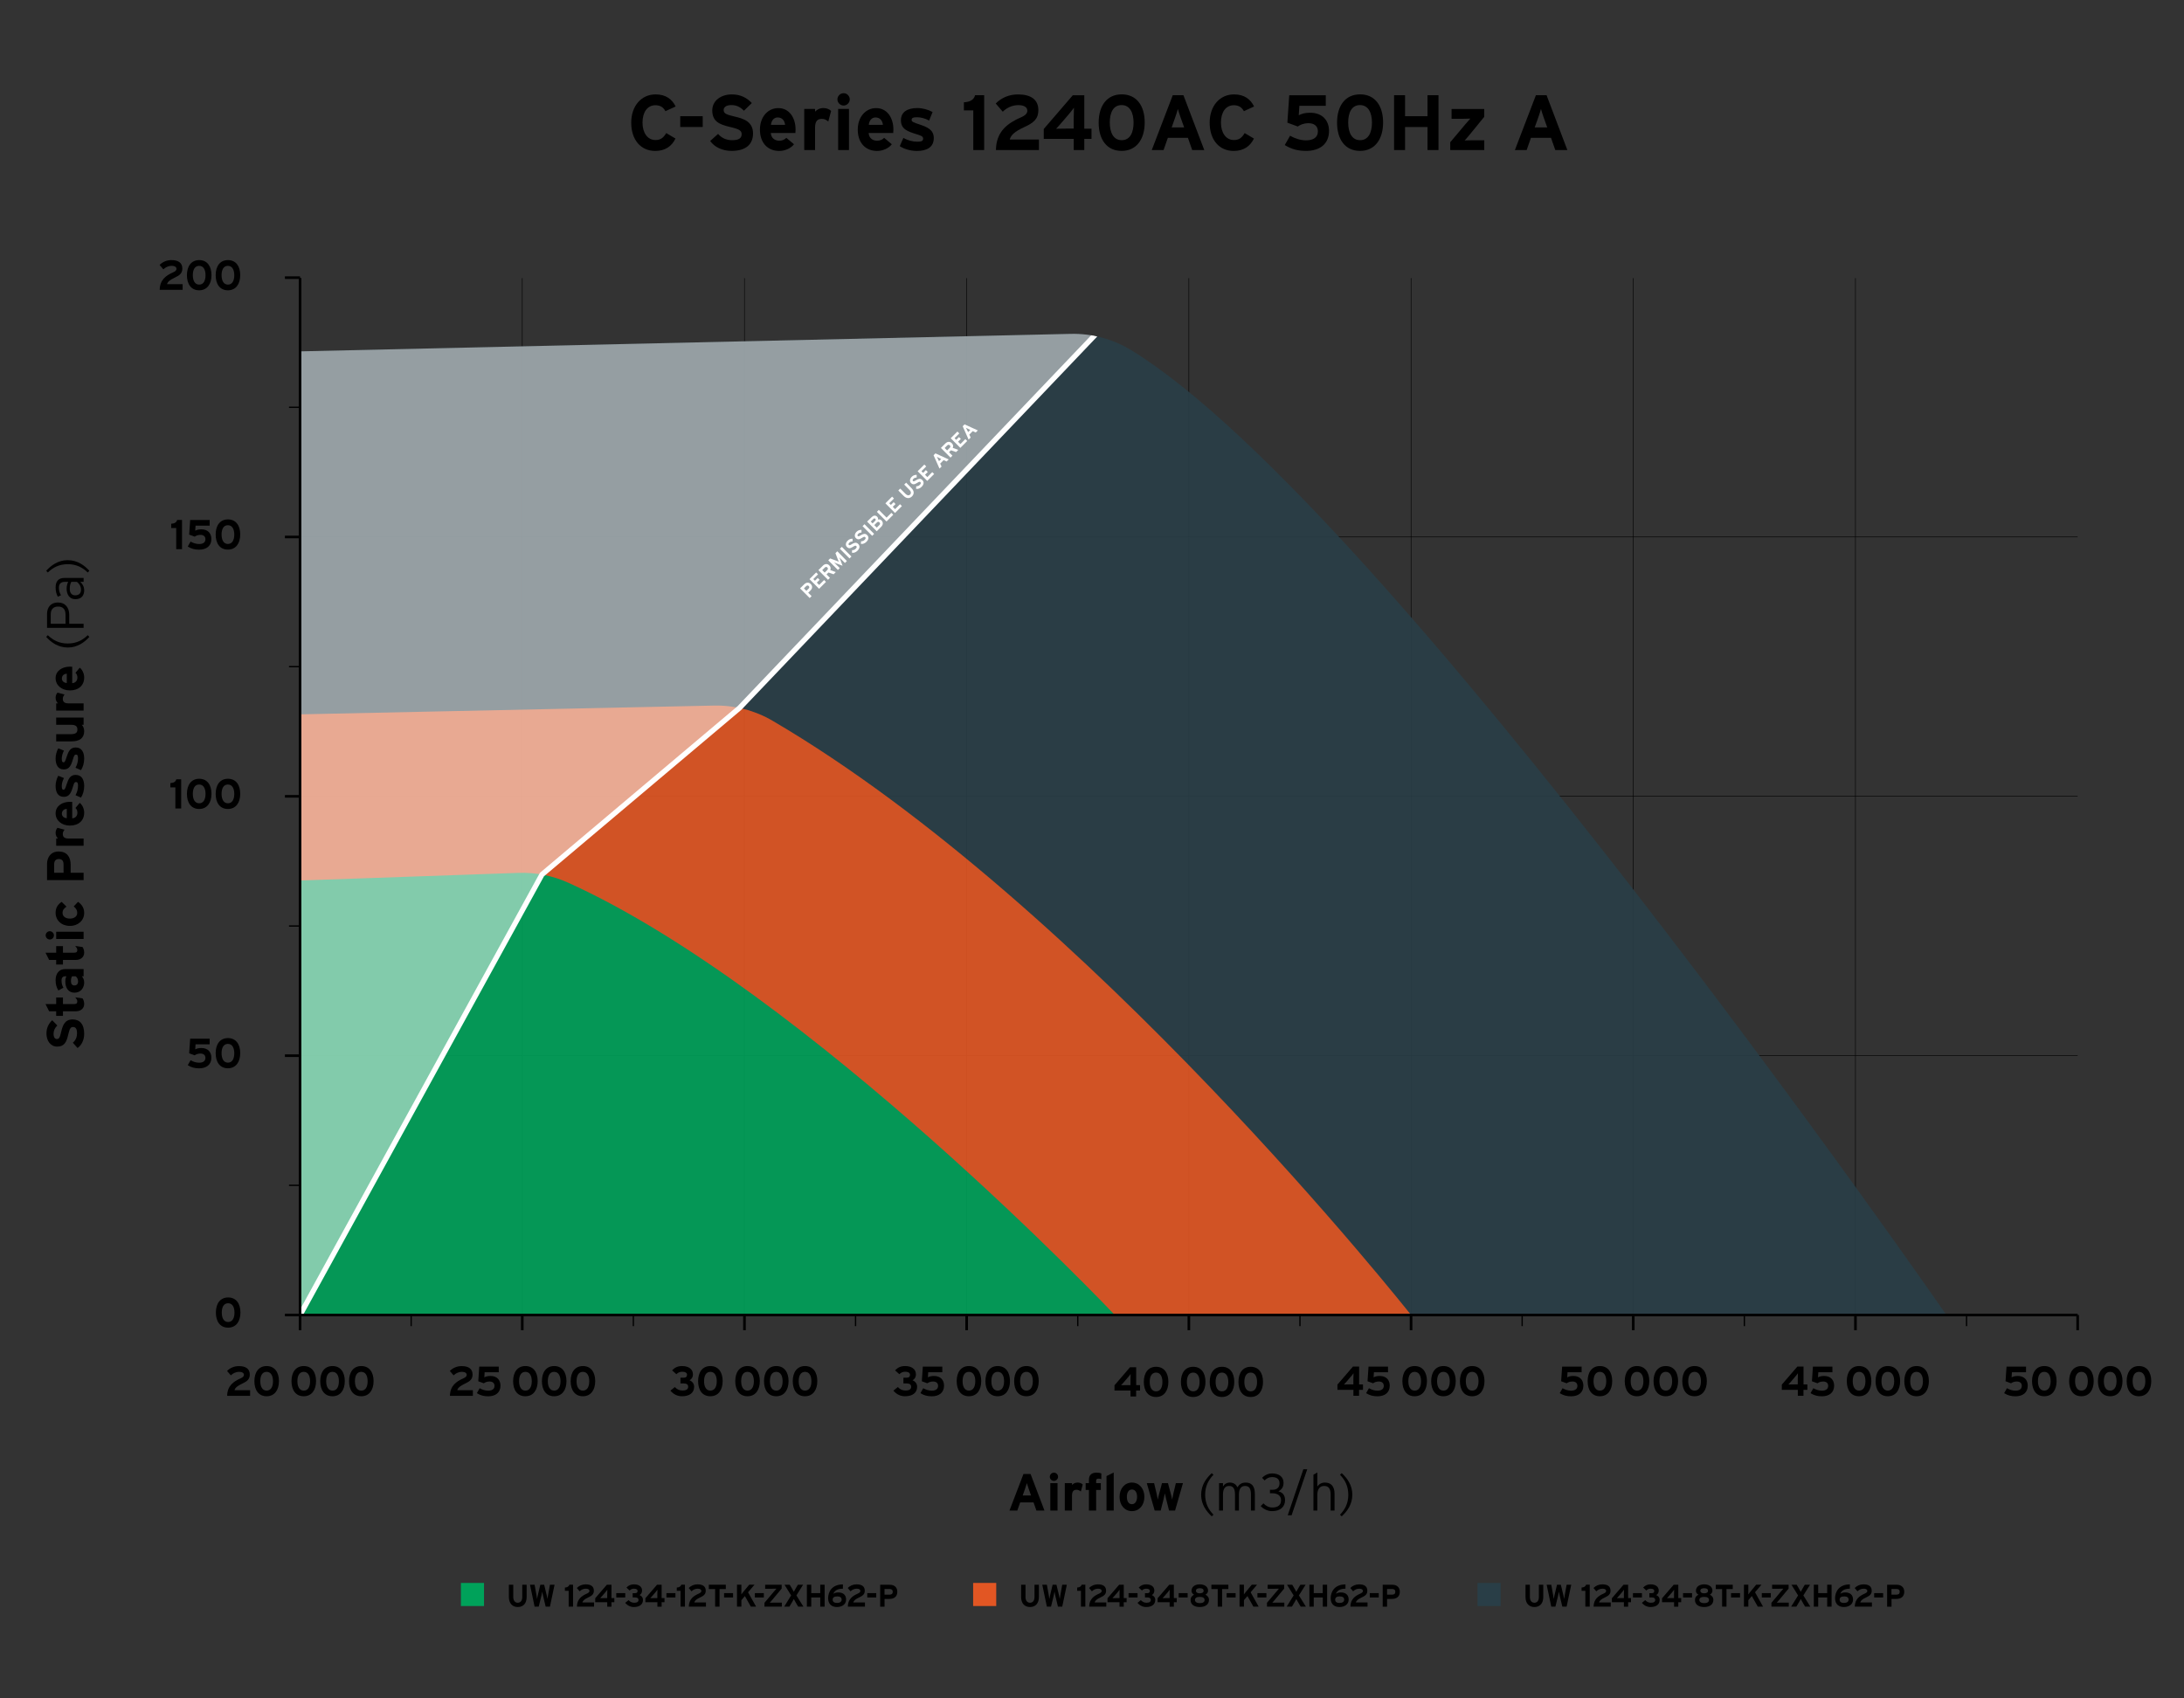 <?xml version="1.0" encoding="utf-8"?>
<!-- Generator: Adobe Illustrator 28.0.0, SVG Export Plug-In . SVG Version: 6.00 Build 0)  -->
<svg version="1.1" xmlns="http://www.w3.org/2000/svg" xmlns:xlink="http://www.w3.org/1999/xlink" x="0px" y="0px"
	 viewBox="0 0 4179.3 3250.5" style="enable-background:new 0 0 4179.3 3250.5;" xml:space="preserve">
<rect x="0" y="0" width="4179.3" height="3250.5" fill="#333333" stroke="none"/>
<style type="text/css">
	.st0{fill:none;stroke:#000000;stroke-miterlimit:10;}
	.st1{opacity:0.9;}
	.st2{fill:#293E47;}
	.st3{fill:#00A25A;}
	.st4{fill:#E25623;}
	.st5{fill:#387A98;}
	
		.st6{clip-path:url(#SVGID_00000097494867191193818160000013654113461129331871_);fill:none;stroke:#FFFFFF;stroke-width:10;stroke-miterlimit:10;}
	.st7{opacity:0.5;clip-path:url(#SVGID_00000097494867191193818160000013654113461129331871_);fill:#FFFFFF;}
	.st8{fill:#FFFFFF;}
	.st9{fill:none;stroke:#293E47;stroke-width:5;stroke-miterlimit:10;}
	.st10{fill:none;stroke:#293E47;stroke-width:2.5;stroke-miterlimit:10;}
	.st11{fill:#4A6865;}
	.st12{fill:#B9CFD0;}
	
		.st13{clip-path:url(#_x30_6_00000083794096819753174960000009450537451413004470_);fill:none;stroke:#FFFFFF;stroke-width:10;stroke-miterlimit:10;}
	.st14{opacity:0.5;clip-path:url(#_x30_6_00000083794096819753174960000009450537451413004470_);fill:#FFFFFF;}
	.st15{fill:none;stroke:#000000;stroke-width:5;stroke-miterlimit:10;}
	.st16{fill:none;stroke:#000000;stroke-width:2.5;stroke-miterlimit:10;}
	
		.st17{clip-path:url(#_x30_4_00000161630548219430572930000002126358818076430228_);fill:none;stroke:#FFFFFF;stroke-width:10;stroke-miterlimit:10;}
	.st18{opacity:0.5;clip-path:url(#_x30_4_00000161630548219430572930000002126358818076430228_);fill:#FFFFFF;}
	
		.st19{clip-path:url(#_x30_2_00000043443898452023470250000001337369430438138807_);fill:none;stroke:#FFFFFF;stroke-width:10;stroke-miterlimit:10;}
	.st20{opacity:0.5;clip-path:url(#_x30_2_00000043443898452023470250000001337369430438138807_);fill:#FFFFFF;}
	
		.st21{clip-path:url(#_x30_3_00000018225800914134153710000015742951878825859215_);fill:none;stroke:#FFFFFF;stroke-width:10;stroke-miterlimit:10;}
	.st22{opacity:0.5;clip-path:url(#_x30_3_00000018225800914134153710000015742951878825859215_);fill:#FFFFFF;}
	
		.st23{clip-path:url(#SVGID_00000011713714831857258100000004904472746624519829_);fill:none;stroke:#FFFFFF;stroke-width:10;stroke-miterlimit:10;}
	.st24{opacity:0.5;clip-path:url(#SVGID_00000011713714831857258100000004904472746624519829_);fill:#FFFFFF;}
	
		.st25{clip-path:url(#SVGID_00000130643828690570056170000017106641938702164926_);fill:none;stroke:#FFFFFF;stroke-width:10;stroke-miterlimit:10;}
	.st26{opacity:0.5;clip-path:url(#SVGID_00000130643828690570056170000017106641938702164926_);fill:#FFFFFF;}
	.st27{opacity:0.75;fill:#2C7080;}
	.st28{fill:#94524E;}
	.st29{display:none;opacity:0.75;fill:#BCCF00;}
	
		.st30{clip-path:url(#_x31_000-A_00000057830391111001442590000008503461774031298731_);fill:none;stroke:#FFFFFF;stroke-width:10;stroke-miterlimit:10;}
	.st31{opacity:0.5;clip-path:url(#_x31_000-A_00000057830391111001442590000008503461774031298731_);fill:#FFFFFF;}
	
		.st32{clip-path:url(#SVGID_00000140004128395621347150000006597950041761555618_);fill:none;stroke:#FFFFFF;stroke-width:10;stroke-miterlimit:10;}
	.st33{opacity:0.5;clip-path:url(#SVGID_00000140004128395621347150000006597950041761555618_);fill:#FFFFFF;}
	.st34{fill:#2C7080;}
	
		.st35{clip-path:url(#SVGID_00000125575406167396513880000008809637660424849317_);fill:none;stroke:#FFFFFF;stroke-width:10;stroke-miterlimit:10;}
	.st36{opacity:0.5;clip-path:url(#SVGID_00000125575406167396513880000008809637660424849317_);fill:#FFFFFF;}
	.st37{display:none;}
	.st38{display:inline;fill:#293E47;}
	.st39{display:inline;fill:#4A6865;}
	.st40{display:inline;fill:#94524E;}
	.st41{display:inline;fill:#387A98;}
	.st42{display:inline;fill:#00A25A;}
	.st43{display:inline;fill:#E25623;}
	.st44{display:inline;fill:#B9CFD0;}
	.st45{display:inline;fill:#B6D093;}
	.st46{display:inline;fill:#F6D680;}
	.st47{display:inline;fill:#87BAE1;}
	.st48{display:inline;fill:#C9D7C1;}
	.st49{display:inline;fill:#E4C1BA;}
</style>
<g id="_x38_00">
</g>
<g id="_x39_10">
</g>
<g id="_x31_000-A">
</g>
<g id="_x31_000-B">
</g>
<g id="_x31_250">
	<g>
		<line class="st0" x1="1424.6" y1="2516.8" x2="1424.6" y2="532.3"/>
		<line class="st0" x1="999.4" y1="2516.8" x2="999.4" y2="532.3"/>
		<line class="st0" x1="1849.8" y1="2516.8" x2="1849.8" y2="532.3"/>
		<line class="st0" x1="2275" y1="2516.8" x2="2275" y2="532.3"/>
		<line class="st0" x1="2700.2" y1="2516.8" x2="2700.2" y2="532.3"/>
		<line class="st0" x1="3125.4" y1="2516.8" x2="3125.4" y2="532.3"/>
		<line class="st0" x1="3550.6" y1="2516.8" x2="3550.6" y2="532.3"/>
		<line class="st0" x1="574.2" y1="2020.5" x2="3975.8" y2="2020.5"/>
		<line class="st0" x1="574.2" y1="1027.7" x2="3975.8" y2="1027.7"/>
		<line class="st0" x1="574.2" y1="1524.1" x2="3975.8" y2="1524.1"/>
	</g>
	<g class="st1">
		<path id="_x30_3_00000088845327666738279950000005085779444059116718_" class="st2" d="M3724.7,2516.8
			c0,0-1071.3-1547.8-1560-1846.6c-34.8-21.3-75-32.1-115.7-31.2L574.2,672.5v1844.3H3724.7z"/>
		<path id="_x30_2_00000007402702184843274220000001988686346544050353_" class="st4" d="M2700.2,2516.8
			c0,0-618.9-784.3-1221.8-1137.3c-33.9-19.9-72.7-29.9-111.9-29.1l-792.2,16.8v1149.6H2700.2z"/>
		<path id="_x30_1_00000034092120777107055390000000516408688843433095_" class="st3" d="M2133.3,2516.8c0,0-586.8-619.6-1046-827.4
			c-29.8-13.5-62.3-19.9-95-18.8l-418.1,14.6v831.6H2133.3z"/>
	</g>
	<g>
		<defs>
			<path id="_x30_3_00000124163976991525890390000016065769883412516256_" d="M3724.7,2516.8c0,0-1071.3-1547.8-1560-1846.6
				c-34.8-21.3-75-32.1-115.7-31.2L574.2,672.5v1844.3H3724.7z"/>
		</defs>
		<clipPath id="_x30_3_00000037678361397866820970000012290896208508538000_">
			<use xlink:href="#_x30_3_00000124163976991525890390000016065769883412516256_"  style="overflow:visible;"/>
		</clipPath>
		
			<polyline style="clip-path:url(#_x30_3_00000037678361397866820970000012290896208508538000_);fill:none;stroke:#FFFFFF;stroke-width:10;stroke-miterlimit:10;" points="
			574.2,2516.8 1037.1,1673.8 1415.1,1355 2149.5,584.5 		"/>
		
			<polyline style="opacity:0.5;clip-path:url(#_x30_3_00000037678361397866820970000012290896208508538000_);fill:#FFFFFF;" points="
			574.2,2516.8 574.2,639 2149.5,584.5 1415.1,1355 1037.1,1673.8 574.2,2516.8 		"/>
	</g>
	<g>
		<g>
			<path class="st8" d="M1551.3,1117.7c4.3,4.3,3.2,8.9-0.6,12.7l-4.1,4l6.5,6.5l-3.7,3.7l-18.4-18.5l8.1-8
				C1542.6,1114.8,1547.4,1113.8,1551.3,1117.7z M1547.6,1121.6c-1.6-1.6-3.4-1.3-5,0.3l-4.2,4.2l4.7,4.7l4.3-4.3
				C1549,1124.9,1549.2,1123.2,1547.6,1121.6z"/>
			<path class="st8" d="M1580.6,1113.7l-13.2,13.2l-18.4-18.5l12.8-12.8l3.6,3.6l-9.1,9.1l3.2,3.2l5.3-5.3l3.6,3.6l-5.3,5.3l4.4,4.5
				l9.5-9.5L1580.6,1113.7z"/>
			<path class="st8" d="M1599.4,1094.9l-4.2,4.2l-9.9-3.4l-3.7,3.7l6.6,6.6l-3.7,3.7l-18.4-18.5l8.6-8.6c3.5-3.5,8.3-4.4,12.2-0.5
				c2.8,2.8,3.3,5.7,1.9,9L1599.4,1094.9z M1583.2,1086.1c-1.7-1.7-3.3-1.3-5,0.3l-4.8,4.8l4.7,4.7l4.8-4.8
				C1584.6,1089.4,1584.8,1087.7,1583.2,1086.1z"/>
			<path class="st8" d="M1620.6,1073.8l-3.7,3.7l-6.8-6.8c-1-1-3.3-3.4-4-4.1c0.4,0.9,1.2,2.8,1.8,4.3l4.4,11.9l-11.9-4.5
				c-1.5-0.6-3.4-1.3-4.3-1.8c0.7,0.7,3.1,3,4.1,4l6.8,6.8l-3.6,3.6l-18.4-18.5l3.6-3.6l12.2,4.5c1.5,0.6,3.4,1.4,4.3,1.8
				c-0.4-0.9-1.3-2.8-1.8-4.3l-4.6-12.1l3.6-3.6L1620.6,1073.8z"/>
			<path class="st8" d="M1629.3,1065.1l-3.7,3.7l-18.4-18.5l3.7-3.7L1629.3,1065.1z"/>
			<path class="st8" d="M1642.2,1041c3.5,3.5,3.6,8.1-1.4,13.1c-3.1,3.1-7.1,4.5-10.5,3.8l0.3-5c2.8,0.2,5.1-0.8,6.8-2.6
				c2.2-2.2,2.6-3.8,1.2-5.2c-1.2-1.2-2.3-1.1-6.6,1.6c-4.2,2.6-7.6,3.9-11.3,0.2c-3.3-3.3-2.4-8.3,1.2-12c2.9-2.9,6.1-3.9,9.6-3.8
				l-0.1,5.2c-2.4,0-4.4,0.6-6.1,2.3c-2,2-1.8,3.5-1,4.3c1.2,1.2,2.3,0.7,5.9-1.5C1634,1039.2,1638.2,1037,1642.2,1041z"/>
			<path class="st8" d="M1659.3,1024c3.5,3.5,3.6,8.1-1.4,13.1c-3.1,3.1-7.1,4.5-10.5,3.8l0.3-5c2.8,0.2,5.1-0.8,6.8-2.6
				c2.2-2.2,2.6-3.8,1.2-5.2c-1.2-1.2-2.3-1.1-6.6,1.6c-4.2,2.6-7.6,3.9-11.3,0.2c-3.3-3.3-2.4-8.3,1.2-12c2.9-2.9,6.1-3.9,9.6-3.8
				l-0.1,5.2c-2.4,0-4.4,0.6-6.1,2.3c-2,2-1.8,3.5-1,4.3c1.2,1.2,2.3,0.7,5.9-1.5C1651,1022.3,1655.3,1020,1659.3,1024z"/>
			<path class="st8" d="M1672.7,1021.8l-3.7,3.7l-18.4-18.5l3.7-3.7L1672.7,1021.8z"/>
			<path class="st8" d="M1686.7,995.9c3.9,3.9,3.3,8.6-0.6,12.5l-8.4,8.4l-18.4-18.5l8.5-8.4c3.6-3.6,7.6-4.1,10.7-1
				c1.6,1.6,2.1,3.6,1.6,5.5C1682.2,993.7,1684.7,993.9,1686.7,995.9z M1675,993c-1.2-1.2-2.4-1.1-4,0.5l-4.7,4.7l3.5,3.5l4.9-4.9
				C1676.2,995.3,1676,994,1675,993z M1682.9,999.8c-1.6-1.6-3.2-1.5-5,0.3l-4.9,4.9l4.8,4.8l4.9-4.9
				C1684.5,1003,1684.4,1001.2,1682.9,999.8z"/>
			<path class="st8" d="M1709.3,985.2l-12.9,12.9l-18.4-18.5l3.7-3.7l14.8,14.8l9.3-9.2L1709.3,985.2z"/>
			<path class="st8" d="M1725.9,968.6l-13.2,13.2l-18.4-18.5l12.8-12.8l3.6,3.6l-9.1,9.1l3.2,3.2l5.3-5.3l3.6,3.6l-5.3,5.3l4.4,4.5
				l9.5-9.5L1725.9,968.6z"/>
			<path class="st8" d="M1744.2,934.2c5.3,5.4,5.6,11.2,0.9,15.9c-4.5,4.4-10.5,4.4-15.8-0.9l-10.3-10.4l3.7-3.7l10.3,10.3
				c2.9,3,6.2,3.4,8.6,1.1c2.3-2.3,2-5.6-1-8.6l-10.3-10.4l3.7-3.7L1744.2,934.2z"/>
			<path class="st8" d="M1764.9,918.7c3.5,3.5,3.6,8.1-1.4,13.1c-3.1,3.1-7.1,4.5-10.5,3.8l0.3-5c2.8,0.2,5.1-0.8,6.8-2.6
				c2.2-2.2,2.6-3.8,1.2-5.2c-1.2-1.2-2.3-1.1-6.6,1.6c-4.2,2.6-7.6,3.9-11.3,0.2c-3.3-3.3-2.4-8.3,1.2-12c2.9-2.9,6.1-3.9,9.6-3.8
				l-0.1,5.2c-2.4,0-4.4,0.6-6.1,2.3c-2,2-1.8,3.5-1,4.3c1.2,1.2,2.3,0.7,5.9-1.5C1756.6,916.9,1760.9,914.6,1764.9,918.7z"/>
			<path class="st8" d="M1787.6,907.2l-13.2,13.2l-18.4-18.5l12.8-12.8l3.6,3.6l-9.1,9.1l3.2,3.2l5.3-5.3l3.6,3.6l-5.3,5.3l4.4,4.5
				l9.5-9.5L1787.6,907.2z"/>
			<path class="st8" d="M1815.5,879.3l-4.1,4l-5.6-2.7l-6.7,6.7l2.7,5.6l-4,3.9l-11.3-25.5l3.6-3.6L1815.5,879.3z M1801.1,878.5
				l-4.5-2.2c-1.4-0.7-2.9-1.5-3.8-2c0.5,0.9,1.2,2.3,1.9,3.8l2.2,4.5L1801.1,878.5z"/>
			<path class="st8" d="M1833.8,861l-4.2,4.2l-9.9-3.4l-3.7,3.7l6.6,6.6l-3.7,3.7l-18.4-18.5l8.6-8.6c3.5-3.5,8.3-4.4,12.2-0.5
				c2.8,2.8,3.3,5.7,1.9,9L1833.8,861z M1817.5,852.3c-1.7-1.7-3.3-1.3-5,0.3l-4.8,4.8l4.7,4.7l4.8-4.8
				C1819,855.6,1819.2,853.9,1817.5,852.3z"/>
			<path class="st8" d="M1850.9,844l-13.2,13.2l-18.4-18.5l12.8-12.8l3.6,3.6l-9.1,9.1l3.2,3.2l5.3-5.3l3.6,3.6l-5.3,5.3l4.4,4.5
				l9.5-9.5L1850.9,844z"/>
			<path class="st8" d="M1871.2,823.8l-4.1,4l-5.6-2.7l-6.7,6.7l2.7,5.6l-4,3.9l-11.3-25.5l3.6-3.6L1871.2,823.8z M1856.8,822.9
				l-4.5-2.2c-1.4-0.7-2.9-1.5-3.8-2c0.5,0.9,1.2,2.3,1.9,3.8l2.2,4.5L1856.8,822.9z"/>
		</g>
	</g>
	<g>
		<path d="M1998.7,2891.1h-15.4l-5.5-15.6h-25.6l-5.5,15.6h-15l26.8-70h13.6L1998.7,2891.1z M1973,2862.2l-4.5-12.7
			c-1.4-4.1-2.8-8.3-3.5-10.9c-0.7,2.6-2.1,6.8-3.5,10.9l-4.5,12.7H1973z"/>
		<path d="M2024.7,2826.4c0,4.3-3.6,7.9-7.9,7.9s-7.9-3.6-7.9-7.9c0-4.3,3.6-7.9,7.9-7.9S2024.7,2822.1,2024.7,2826.4z
			 M2023.7,2891.1h-13.8v-52.5h13.8V2891.1z"/>
		<path d="M2071.9,2841.2l-3.6,13.5c-2.2-2-4.9-3.4-8-3.4c-5.4,0-8.9,2.3-8.9,11.4v28.4h-13.8v-52.5h13.8v3.5
			c2.4-2.5,5.9-4.6,10.8-4.6C2066.7,2837.5,2070.1,2839.3,2071.9,2841.2z"/>
		<path d="M2107.5,2831.1c-1.4-0.7-2.8-1.1-4.8-1.1c-4.1,0-5.1,1.3-5.1,4.2v4.4h8.9v13h-8.9v39.5h-13.8v-39.5h-6.3v-13h6.3v-6.3
			c0-9.8,5.4-13.8,15-13.8c3.4,0,6.3,0.5,8.7,1.5V2831.1z"/>
		<path d="M2131.2,2891.1h-13.8v-66l13.8-6.9V2891.1z"/>
		<path d="M2189.9,2864.9c0,16.1-10.1,27.3-23.8,27.3c-13.7,0-23.7-11.2-23.7-27.3c0-16.1,10-27.4,23.7-27.4
			C2179.8,2837.5,2189.9,2848.8,2189.9,2864.9z M2175.9,2864.9c0-8-3.2-14.1-9.8-14.1s-9.7,6-9.7,14.1c0,8.1,3.1,14,9.7,14
			S2175.9,2872.2,2175.9,2864.9z"/>
		<path d="M2263.7,2838.6l-15.1,52.5h-11.5l-5.2-20.6c-1-4.1-2.4-9.9-2.8-12.4c-0.4,2.5-1.8,8.3-2.8,12.4l-5.2,20.6h-11.5
			l-15.1-52.5h14l4.6,19.4c0.9,4,2.1,9.5,2.5,12c0.4-2.6,1.7-7.9,2.8-12l5.2-19.4h11.4l5.2,19.4c1.1,4.1,2.4,9.4,2.8,12
			c0.4-2.5,1.6-8,2.5-12l4.6-19.4H2263.7z"/>
		<path d="M2322.1,2899l-3.3,3.1c-10.1-9.2-20.3-22.7-20.3-41c0-19.1,10.2-32.4,20.3-41.6l3.3,3.1c-9.5,9.8-15.9,21.7-15.9,38
			C2306.2,2877.5,2312.6,2889.2,2322.1,2899z"/>
		<path d="M2401.3,2891.1h-7.5v-30.7c0-12-3.7-16.4-11.3-16.4c-7.1,0-11.7,4.8-11.7,16.4v30.7h-7.5v-30.7c0-12-4-16.4-11.3-16.4
			c-7.2,0-11.7,4.8-11.7,16.4v30.7h-7.5v-52.5h7.5v6.4c2.7-4.5,7.1-7.5,13.3-7.5c7.4,0,11.9,4,14.4,9c3.1-5,7.4-9,15.9-9
			c10.7,0,17.4,6.3,17.4,21.6V2891.1z"/>
		<path d="M2459.1,2871c0,13.3-9.5,21.2-24.9,21.2c-8.9,0-17.2-4.6-21.7-9.7l5.2-5.2c4.4,4.7,10.1,7.9,16.9,7.9
			c11.4,0,16.8-5,16.8-14c0-8.7-6.7-13.2-16.6-13.2h-4.6v-6.7h4.8c9.1,0,13.5-5,13.5-12.4c0-6.7-3.7-11.9-14.4-11.9
			c-5.9,0-10.6,2.7-14.1,6.4l-4.9-5c4-4.2,10.8-8.4,19.2-8.4c12.3,0,21.9,5.9,21.9,17.9c0,8.5-3.9,13.3-9.9,16.4
			C2453.1,2855.8,2459.1,2860.7,2459.1,2871z"/>
		<path d="M2501.5,2812.1l-29.9,88h-7.4l29.9-88H2501.5z"/>
		<path d="M2553.8,2891.1h-7.5v-30.7c0-11.3-4-16.4-12.4-16.4c-7.3,0-13,4.9-13,16.4v30.7h-7.5v-68.7l7.5-4.2v26.8
			c3-4.4,7.9-7.5,14.5-7.5c11.1,0,18.4,6.5,18.4,21.6V2891.1z"/>
		<path d="M2587.8,2860.5c0,19.1-10.2,32.4-20.3,41.6l-3.3-3.1c9.5-9.8,15.9-21.7,15.9-38c0-16.9-6.4-28.6-15.9-38.4l3.3-3.1
			C2577.6,2828.7,2587.8,2842.2,2587.8,2860.5z"/>
	</g>
	<g>
		<path d="M1292.9,203.8l-19.5,9c-3.8-7.2-9.7-11.4-19.2-11.4c-15.7,0-24.7,13.8-24.7,33.3c0,18.9,9.1,33.3,24.9,33.3
			c9.4,0,15-4,20.5-13.3l17.7,10.5c-7.2,14.8-19.8,23.7-38.8,23.7c-27.4,0-45.9-21-45.9-54.1c0-31.9,19.2-54.1,46.6-54.1
			C1274.3,180.6,1286.3,190.2,1292.9,203.8z"/>
		<path d="M1344.7,243.1h-43v-20.7h43V243.1z"/>
		<path d="M1441,255.4c0,19.9-12.6,33.4-41.2,33.4c-17.5,0-32.8-7.4-40.8-19l15.1-13.5c7.4,8.5,16.8,12,26.8,12
			c12.4,0,18.3-3.4,18.3-11.4c0-6.7-3.6-9.7-23.4-14.2c-19.3-4.5-32.8-10.6-32.8-31.3c0-19,16.8-30.7,37.5-30.7
			c16.3,0,28.3,6.1,38.2,16.5l-15.1,14.7c-6.7-6.9-14.2-10.8-23.8-10.8c-11.2,0-15,4.8-15,9.4c0,6.6,4.5,8.7,21.1,12.6
			C1422.5,226.9,1441,232.6,1441,255.4z"/>
		<path d="M1522.4,247.9c0,3-0.1,5.1-0.3,6.6H1475c0.8,10.8,8.7,14.8,16.2,14.8c5.7,0,10.5-2.1,13.5-5.5l14.7,12.3
			c-6.3,8.1-17.7,12.8-28.2,12.8c-22.6,0-37-16-37-40.9c0-24.1,15.1-41.1,35.1-41.1C1510.3,206.8,1522.4,225.4,1522.4,247.9z
			 M1502.3,238.9c-0.6-7-4.8-14.1-14.1-14.1c-7.5,0-12.1,6.1-12.9,14.1H1502.3z"/>
		<path d="M1590.4,212.4l-5.4,20.2c-3.3-3-7.3-5.1-12-5.1c-8.1,0-13.3,3.4-13.3,17.1v42.6h-20.7v-78.7h20.7v5.2
			c3.6-3.8,8.8-6.9,16.2-6.9C1582.6,206.8,1587.7,209.5,1590.4,212.4z"/>
		<path d="M1626.1,190.2c0,6.4-5.4,11.8-11.8,11.8c-6.4,0-11.8-5.4-11.8-11.8c0-6.5,5.4-11.8,11.8-11.8
			C1620.7,178.3,1626.1,183.7,1626.1,190.2z M1624.6,287.2h-20.7v-78.7h20.7V287.2z"/>
		<path d="M1709.6,247.9c0,3-0.1,5.1-0.3,6.6h-47.1c0.8,10.8,8.7,14.8,16.2,14.8c5.7,0,10.5-2.1,13.5-5.5l14.7,12.3
			c-6.3,8.1-17.7,12.8-28.2,12.8c-22.6,0-37-16-37-40.9c0-24.1,15.1-41.1,35.1-41.1C1697.5,206.8,1709.6,225.4,1709.6,247.9z
			 M1689.5,238.9c-0.6-7-4.8-14.1-14.1-14.1c-7.5,0-12.1,6.1-12.9,14.1H1689.5z"/>
		<path d="M1786.9,264.3c0,18.1-14.4,24.6-32.1,24.6c-12.4,0-24.6-3.6-33-9.2l6.9-15.7c8.4,4.6,17.2,7.2,27.3,7.2
			c8.1,0,10.5-1.9,10.5-6c0-3.6-2.9-5.4-11.5-8c-18.9-5.7-31-10.3-31-27c0-16.3,13-23.4,31.5-23.4c9.9,0,20.7,3,29.1,7.6l-6.6,16.3
			c-7.8-4.2-16.3-6.3-22.9-6.3c-8.4,0-10.6,1.6-10.6,5.1c0,3.3,2.4,4.6,16.3,9.1C1774.7,243.4,1786.9,248.5,1786.9,264.3z"/>
		<path d="M1883.3,287.2h-20.8v-75.9h-18v-15.5c11.7-0.6,19.3-4.9,21.4-13.6h17.4V287.2z"/>
		<path d="M1988,287.2h-82.2c0.6-36,22.6-51.6,48.3-62.8c9-3.9,11.8-8.1,11.8-12.6c0-5.4-4.6-10.6-17.2-10.6
			c-12.4,0-22.5,5.5-29.8,12.6l-13.5-15.7c11.1-11.2,25.9-17.4,42.6-17.4c24.9,0,39,10,39,30.1c0,16.9-9.1,24.3-27,32.5
			c-18.6,8.5-25.8,15.6-27.7,23.7h55.8V287.2z"/>
		<path d="M2088.7,265.8h-13.8v21.4h-20.2v-21.4h-57.4v-18.9l55.6-64.6h22v64h13.8V265.8z M2055.1,206.2c-2,2.7-5.9,7.8-9.3,11.8
			l-15,17.5c-3.3,3.9-7.6,8.7-9.9,10.9c3.6,0,14.8-0.3,20.8-0.3h12.9v-17.1C2054.6,223.2,2055.1,210.1,2055.1,206.2z"/>
		<path d="M2190.5,234.4c0,31.9-15.6,54.4-44.2,54.4c-28.6,0-43.9-22.2-43.9-54.1c0-31.9,15.5-54.1,44.1-54.1
			C2175.1,180.6,2190.5,202.5,2190.5,234.4z M2169.2,234.7c0-18.7-6.9-33.6-22.9-33.6c-16,0-22.6,14.5-22.6,33.3s6.7,33.9,22.8,33.9
			S2169.2,253.5,2169.2,234.7z"/>
		<path d="M2304.5,287.2h-23.1l-8.2-23.4h-38.4l-8.2,23.4H2204l40.2-105h20.4L2304.5,287.2z M2266,243.9l-6.8-19
			c-2.1-6.1-4.2-12.4-5.2-16.3c-1,3.9-3.1,10.2-5.2,16.3l-6.7,19H2266z"/>
		<path d="M2399.8,203.8l-19.5,9c-3.8-7.2-9.8-11.4-19.2-11.4c-15.8,0-24.7,13.8-24.7,33.3c0,18.9,9.1,33.3,24.9,33.3
			c9.4,0,15-4,20.5-13.3l17.7,10.5c-7.2,14.8-19.8,23.7-38.8,23.7c-27.4,0-45.9-21-45.9-54.1c0-31.9,19.2-54.1,46.6-54.1
			C2381.2,180.6,2393.2,190.2,2399.8,203.8z"/>
		<path d="M2543.2,250.6c0,25.2-18,38.2-43.8,38.2c-15.1,0-27.7-3-40.9-11.2l10.2-17.8c9.8,5.5,20.1,8.8,30.7,8.8
			c14.2,0,22.5-6,22.5-17.2c0-10.9-8-15.6-17.8-15.6c-9.5,0-15.8,2.9-20.7,6.3l-19.9-7.3l3.6-52.5h69.9v20.2h-50.5l-1.2,18.1
			c5.8-3.1,12.2-4.8,22-4.8C2530.7,215.8,2543.2,230.8,2543.2,250.6z"/>
		<path d="M2646.7,234.4c0,31.9-15.6,54.4-44.2,54.4c-28.6,0-43.9-22.2-43.9-54.1c0-31.9,15.4-54.1,44.1-54.1
			C2631.2,180.6,2646.7,202.5,2646.7,234.4z M2625.4,234.7c0-18.7-6.9-33.6-22.9-33.6s-22.6,14.5-22.6,33.3s6.8,33.9,22.8,33.9
			C2618.6,268.3,2625.4,253.5,2625.4,234.7z"/>
		<path d="M2752.7,287.2h-21v-44.1h-43v44.1h-21v-105h21v40.2h43v-40.2h21V287.2z"/>
		<path d="M2840.3,287.2h-65.1v-15l28.6-34c3.1-3.8,7.8-8.8,9.9-11.2c-2.8,0.2-9,0.3-12.9,0.3h-23.1v-18.7h62.5v15l-27.7,34
			c-3.1,3.9-7.6,8.8-9.7,11.2c2.8-0.2,9-0.3,12.9-0.3h24.6V287.2z"/>
		<path d="M2999.3,287.2h-23.1l-8.2-23.4h-38.4l-8.2,23.4h-22.5l40.2-105h20.4L2999.3,287.2z M2960.8,243.9l-6.8-19
			c-2.1-6.1-4.2-12.4-5.2-16.3c-1,3.9-3.1,10.2-5.2,16.3l-6.8,19H2960.8z"/>
	</g>
	<g>
		<path d="M138.8,1951.1c13.3,0,22.3,8.4,22.3,27.5c0,11.7-4.9,21.9-12.7,27.2l-9-10.1c5.7-4.9,8-11.2,8-17.9
			c0-8.3-2.3-12.2-7.6-12.2c-4.5,0-6.5,2.4-9.5,15.6c-3,12.9-7.1,21.9-20.9,21.9c-12.7,0-20.5-11.2-20.5-25c0-10.9,4.1-18.9,11-25.5
			l9.8,10.1c-4.6,4.5-7.2,9.5-7.2,15.9c0,7.5,3.2,10,6.3,10c4.4,0,5.8-3,8.4-14.1C119.8,1963.4,123.6,1951.1,138.8,1951.1z"/>
		<path d="M143.9,1908.8l14,2c1.8,2.3,3.2,6.4,3.2,10.7c0,8.5-6.6,14-15.8,14h-24.8v8.8h-13v-8.8H94l-6.9-13.8h20.4v-12.6h13v12.6
			h21.1c5,0,6.3-1.8,6.3-5.1C147.9,1914.1,146.8,1912.2,143.9,1908.8z"/>
		<path d="M160,1854.7v13.8h-3.5c2.6,2.5,4.6,6.9,4.6,11.8c0,9.8-6,19.6-18.7,19.6c-11.6,0-17.4-9.4-17.4-21.3c0-4.8,1-7.9,2.1-10.1
			h-2.6c-3.7,0-6.7,2.5-6.7,7.5c0,6.3,0.9,9.6,3.5,14.4l-9.6,5.3c-3.5-6.1-5.3-11.2-5.3-19.7c0-12.7,6.6-21.3,18.4-21.3H160z
			 M144.6,1868.5H138c-1.5,2.4-2.2,4.7-2.2,9.6c0,5.2,2.4,8,6.6,8c3.7,0,7-2.1,7-8C149.4,1873.6,147.1,1870,144.6,1868.5z"/>
		<path d="M143.9,1810.5l14,2c1.8,2.3,3.2,6.4,3.2,10.7c0,8.5-6.6,14-15.8,14h-24.8v8.8h-13v-8.8H94l-6.9-13.8h20.4v-12.6h13v12.6
			h21.1c5,0,6.3-1.8,6.3-5.1C147.9,1815.8,146.8,1813.9,143.9,1810.5z"/>
		<path d="M95.3,1782.3c4.3,0,7.9,3.6,7.9,7.9s-3.6,7.9-7.9,7.9c-4.3,0-7.9-3.6-7.9-7.9S91,1782.3,95.3,1782.3z M160,1783.3v13.8
			h-52.5v-13.8H160z"/>
		<path d="M149.4,1726c6.8,5.1,11.7,11.1,11.7,21.5c0,13.7-11.2,24.6-27.3,24.6c-16.1,0-27.4-10.6-27.4-25.2
			c0-10,4.9-16.4,11.6-20.8l9.2,9.1c-4.4,3.1-7.5,6.4-7.5,12c0,6.6,5.5,10.9,14.1,10.9c8.4,0,14-4.3,14-10.9c0-5.4-2.4-8.8-6.7-12.4
			L149.4,1726z"/>
		<path d="M112.2,1629.7c16.2,0,23,10.8,23,25.3v15.4H160v14H90v-30.6C90,1640.6,97.3,1629.7,112.2,1629.7z M112.5,1644.1
			c-6.1,0-8.9,4-8.9,10.2v16.1h18v-16.3C121.6,1647.6,118.6,1644.1,112.5,1644.1z"/>
		<path d="M110.1,1584.4l13.5,3.6c-2,2.2-3.4,4.9-3.4,8c0,5.4,2.3,8.9,11.4,8.9H160v13.8h-52.5v-13.8h3.5c-2.5-2.4-4.6-5.9-4.6-10.8
			C106.4,1589.6,108.2,1586.2,110.1,1584.4z"/>
		<path d="M133.8,1534.6c2,0,3.4,0.1,4.4,0.2v31.4c7.2-0.5,9.9-5.8,9.9-10.8c0-3.8-1.4-7-3.7-9l8.2-9.8c5.4,4.2,8.5,11.8,8.5,18.8
			c0,15.1-10.7,24.7-27.3,24.7c-16.1,0-27.4-10.1-27.4-23.4C106.4,1542.7,118.8,1534.6,133.8,1534.6z M127.8,1548
			c-4.7,0.4-9.4,3.2-9.4,9.4c0,5,4.1,8.1,9.4,8.6V1548z"/>
		<path d="M144.7,1483.1c12.1,0,16.4,9.6,16.4,21.4c0,8.3-2.4,16.4-6.1,22l-10.5-4.6c3.1-5.6,4.8-11.5,4.8-18.2c0-5.4-1.3-7-4-7
			c-2.4,0-3.6,1.9-5.3,7.7c-3.8,12.6-6.9,20.7-18,20.7c-10.9,0-15.6-8.7-15.6-21c0-6.6,2-13.8,5.1-19.4l10.9,4.4
			c-2.8,5.2-4.2,10.9-4.2,15.3c0,5.6,1.1,7.1,3.4,7.1c2.2,0,3.1-1.6,6.1-10.9C130.8,1491.2,134.2,1483.1,144.7,1483.1z"/>
		<path d="M144.7,1430.6c12.1,0,16.4,9.6,16.4,21.4c0,8.3-2.4,16.4-6.1,22l-10.5-4.6c3.1-5.6,4.8-11.5,4.8-18.2c0-5.4-1.3-7-4-7
			c-2.4,0-3.6,1.9-5.3,7.7c-3.8,12.6-6.9,20.7-18,20.7c-10.9,0-15.6-8.7-15.6-21c0-6.6,2-13.8,5.1-19.4l10.9,4.4
			c-2.8,5.2-4.2,10.9-4.2,15.3c0,5.6,1.1,7.1,3.4,7.1c2.2,0,3.1-1.6,6.1-10.9C130.8,1438.7,134.2,1430.6,144.7,1430.6z"/>
		<path d="M160,1373.4v13.8h-3.5c2.5,2.4,4.6,6.8,4.6,12.3c0,13.4-9.2,19.4-24,19.4h-29.6v-13.8h28.4c9.4,0,12.2-3.2,12.2-8.9
			c0-5.7-2.8-9-11.9-9h-28.7v-13.8H160z"/>
		<path d="M110.1,1325.7l13.5,3.6c-2,2.2-3.4,4.9-3.4,8c0,5.4,2.3,8.9,11.4,8.9H160v13.8h-52.5v-13.8h3.5c-2.5-2.4-4.6-5.9-4.6-10.8
			C106.4,1330.9,108.2,1327.5,110.1,1325.7z"/>
		<path d="M133.8,1275.9c2,0,3.4,0.1,4.4,0.2v31.4c7.2-0.5,9.9-5.8,9.9-10.8c0-3.8-1.4-7-3.7-9l8.2-9.8c5.4,4.2,8.5,11.8,8.5,18.8
			c0,15.1-10.7,24.7-27.3,24.7c-16.1,0-27.4-10.1-27.4-23.4C106.4,1284,118.8,1275.9,133.8,1275.9z M127.8,1289.3
			c-4.7,0.4-9.4,3.2-9.4,9.4c0,5,4.1,8.1,9.4,8.6V1289.3z"/>
		<path d="M167.9,1215.7l3.1,3.3c-9.2,10.1-22.7,20.3-41,20.3c-19.1,0-32.4-10.2-41.6-20.3l3.1-3.3c9.8,9.5,21.7,15.9,38,15.9
			C146.4,1231.6,158.1,1225.2,167.9,1215.7z"/>
		<path d="M110.9,1153.1c13.9,0,21.6,9.7,21.6,23.7v17H160v7.8H90v-26.2C90,1162.7,96.7,1153.1,110.9,1153.1z M111.2,1160.9
			c-9,0-14.1,5.2-14.1,14.8v18.1h28.3v-17.1C125.4,1166,120.5,1160.9,111.2,1160.9z"/>
		<path d="M160,1106.1v7.5h-6.4c4,3.7,7.5,8.9,7.5,16.4c0,8.2-4.1,16.8-16.8,16.8c-11.8,0-16.8-9.7-16.8-20.1c0-5.3,1.3-10,3-13.1
			h-6.2c-7.8,0-11.6,3.7-11.6,11.4c0,5.5,1.5,10,4,14.3l-6.1,2.8c-2.5-4.6-4.2-10.8-4.2-17.6c0-11.3,4.8-18.4,17-18.4H160z
			 M147.1,1113.6h-10.6c-1.9,3.4-3,7.1-3,13.5c0,7.7,3.7,12.3,10.3,12.3c7.8,0,11.2-4.3,11.2-10.7
			C155,1121.9,151.5,1116.8,147.1,1113.6z"/>
		<path d="M129.4,1072.1c19.1,0,32.4,10.2,41.6,20.3l-3.1,3.3c-9.8-9.5-21.7-15.9-38-15.9c-16.9,0-28.6,6.4-38.4,15.9l-3.1-3.3
			C97.6,1082.3,111.1,1072.1,129.4,1072.1z"/>
	</g>
	<g>
		<g>
			<path d="M404.5,2024.3c0,13.4-9.6,20.4-23.4,20.4c-8.1,0-14.8-1.6-21.8-6l5.4-9.5c5.2,3,10.7,4.7,16.4,4.7c7.6,0,12-3.2,12-9.2
				c0-5.8-4.2-8.3-9.5-8.3c-5,0-8.4,1.5-11,3.4l-10.6-3.9l1.9-28h37.3v10.8h-27l-0.6,9.7c3.1-1.7,6.5-2.6,11.8-2.6
				C397.9,2005.7,404.5,2013.7,404.5,2024.3z"/>
			<path d="M459.7,2015.6c0,17-8.3,29-23.6,29s-23.4-11.8-23.4-28.9c0-17,8.2-28.9,23.5-28.9S459.7,1998.6,459.7,2015.6z
				 M448.3,2015.8c0-10-3.7-17.9-12.2-17.9s-12.1,7.8-12.1,17.8c0,10,3.6,18.1,12.2,18.1S448.3,2025.8,448.3,2015.8z"/>
		</g>
		<g>
			<path d="M346.7,1547.4h-11.1V1507h-9.6v-8.2c6.2-0.3,10.3-2.6,11.4-7.3h9.3V1547.4z"/>
			<path d="M404.7,1519.3c0,17-8.3,29-23.6,29c-15.3,0-23.4-11.8-23.4-28.9c0-17,8.2-28.9,23.5-28.9S404.7,1502.2,404.7,1519.3z
				 M393.3,1519.4c0-10-3.7-17.9-12.2-17.9c-8.6,0-12.1,7.8-12.1,17.8c0,10,3.6,18.1,12.2,18.1
				C389.7,1537.4,393.3,1529.4,393.3,1519.4z"/>
			<path d="M459.7,1519.3c0,17-8.3,29-23.6,29c-15.3,0-23.4-11.8-23.4-28.9c0-17,8.2-28.9,23.5-28.9S459.7,1502.2,459.7,1519.3z
				 M448.3,1519.4c0-10-3.7-17.9-12.2-17.9c-8.6,0-12.1,7.8-12.1,17.8c0,10,3.6,18.1,12.2,18.1
				C444.7,1537.4,448.3,1529.4,448.3,1519.4z"/>
		</g>
		<g>
			<path d="M348.3,1051.1h-11.1v-40.5h-9.6v-8.2c6.2-0.3,10.3-2.6,11.4-7.3h9.3V1051.1z"/>
			<path d="M404.5,1031.6c0,13.4-9.6,20.4-23.4,20.4c-8.1,0-14.8-1.6-21.8-6l5.4-9.5c5.2,3,10.7,4.7,16.4,4.7c7.6,0,12-3.2,12-9.2
				c0-5.8-4.2-8.3-9.5-8.3c-5,0-8.4,1.5-11,3.4l-10.6-3.9l1.9-28h37.3v10.8h-27l-0.6,9.7c3.1-1.7,6.5-2.6,11.8-2.6
				C397.9,1013,404.5,1021,404.5,1031.6z"/>
			<path d="M459.7,1022.9c0,17-8.3,29-23.6,29c-15.3,0-23.4-11.8-23.4-28.9c0-17,8.2-28.9,23.5-28.9S459.7,1005.9,459.7,1022.9z
				 M448.3,1023.1c0-10-3.7-17.9-12.2-17.9c-8.6,0-12.1,7.8-12.1,17.8c0,10,3.6,18.1,12.2,18.1
				C444.7,1041,448.3,1033.1,448.3,1023.1z"/>
		</g>
		<g>
			<path d="M349.4,554.7h-43.8c0.3-19.2,12.1-27.5,25.8-33.5c4.8-2.1,6.3-4.3,6.3-6.7c0-2.9-2.5-5.7-9.2-5.7c-6.6,0-12,3-15.9,6.7
				l-7.2-8.4c5.9-6,13.8-9.3,22.7-9.3c13.3,0,20.8,5.4,20.8,16.1c0,9-4.9,13-14.4,17.4c-9.9,4.6-13.8,8.3-14.8,12.6h29.8V554.7z"/>
			<path d="M404.7,526.6c0,17-8.3,29-23.6,29s-23.4-11.8-23.4-28.9c0-17,8.2-28.9,23.5-28.9S404.7,509.5,404.7,526.6z M393.3,526.7
				c0-10-3.7-17.9-12.2-17.9s-12.1,7.8-12.1,17.8c0,10,3.6,18.1,12.2,18.1S393.3,536.7,393.3,526.7z"/>
			<path d="M459.7,526.6c0,17-8.3,29-23.6,29s-23.4-11.8-23.4-28.9c0-17,8.2-28.9,23.5-28.9S459.7,509.5,459.7,526.6z M448.3,526.7
				c0-10-3.7-17.9-12.2-17.9s-12.1,7.8-12.1,17.8c0,10,3.6,18.1,12.2,18.1S448.3,536.7,448.3,526.7z"/>
		</g>
		<g>
			<path d="M460.1,2512c0,17-8.3,29-23.6,29c-15.3,0-23.4-11.8-23.4-28.9c0-17,8.2-28.9,23.5-28.9S460.1,2495,460.1,2512z
				 M448.7,2512.2c0-10-3.7-17.9-12.2-17.9c-8.6,0-12.1,7.8-12.1,17.8c0,10,3.6,18.1,12.2,18.1
				C445.1,2530.1,448.7,2522.2,448.7,2512.2z"/>
		</g>
		<g>
			<path d="M904.8,2671.5h-43.8c0.3-19.2,12.1-27.5,25.8-33.5c4.8-2.1,6.3-4.3,6.3-6.7c0-2.9-2.5-5.7-9.2-5.7c-6.6,0-12,3-15.9,6.7
				l-7.2-8.4c5.9-6,13.8-9.3,22.7-9.3c13.3,0,20.8,5.4,20.8,16.1c0,9-4.9,13-14.4,17.4c-9.9,4.6-13.8,8.3-14.8,12.6h29.8V2671.5z"/>
			<path d="M957.7,2652c0,13.4-9.6,20.4-23.4,20.4c-8.1,0-14.8-1.6-21.8-6l5.4-9.5c5.2,3,10.7,4.7,16.4,4.7c7.6,0,12-3.2,12-9.2
				c0-5.8-4.2-8.3-9.5-8.3c-5,0-8.4,1.5-11,3.4l-10.6-3.9l1.9-28h37.3v10.8h-27l-0.6,9.7c3.1-1.7,6.5-2.6,11.8-2.6
				C951.1,2633.4,957.7,2641.4,957.7,2652z"/>
			<path d="M1028.9,2643.3c0,17-8.3,29-23.6,29c-15.3,0-23.4-11.8-23.4-28.9c0-17,8.2-28.9,23.5-28.9S1028.9,2626.3,1028.9,2643.3z
				 M1017.6,2643.5c0-10-3.7-17.9-12.2-17.9c-8.6,0-12.1,7.8-12.1,17.8c0,10,3.6,18.1,12.2,18.1
				C1014,2661.4,1017.6,2653.5,1017.6,2643.5z"/>
			<path d="M1084,2643.3c0,17-8.3,29-23.6,29c-15.3,0-23.4-11.8-23.4-28.9c0-17,8.2-28.9,23.5-28.9S1084,2626.3,1084,2643.3z
				 M1072.6,2643.5c0-10-3.7-17.9-12.2-17.9c-8.6,0-12.1,7.8-12.1,17.8c0,10,3.6,18.1,12.2,18.1
				C1069,2661.4,1072.6,2653.5,1072.6,2643.5z"/>
			<path d="M1139,2643.3c0,17-8.3,29-23.6,29c-15.3,0-23.4-11.8-23.4-28.9c0-17,8.2-28.9,23.5-28.9S1139,2626.3,1139,2643.3z
				 M1127.6,2643.5c0-10-3.7-17.9-12.2-17.9c-8.6,0-12.1,7.8-12.1,17.8c0,10,3.6,18.1,12.2,18.1
				C1124,2661.4,1127.6,2653.5,1127.6,2643.5z"/>
		</g>
		<g>
			<path d="M1328.3,2654.1c0,12.1-9.3,18.2-23.2,18.2c-8.4,0-15.9-3.3-22.2-10.7l8.5-6.9c4.6,4.9,9,6.6,14.7,6.6
				c7.4,0,10.8-2.6,10.8-7.1c0-4.3-3-6.4-8.2-6.4h-6.6v-11h6c4.6,0,6.6-2,6.6-5.7c0-2.9-2.3-5.7-9.4-5.7c-4.3,0-7.8,1.5-11,4.7
				l-8.2-7.4c5.4-5.6,11-8.2,19.3-8.2c11.4,0,20.6,5.3,20.6,15.8c0,6.1-3.2,9.8-6.5,11.4C1323.1,2643.2,1328.3,2646.8,1328.3,2654.1
				z"/>
			<path d="M1382.9,2643.3c0,17-8.3,29-23.6,29c-15.3,0-23.4-11.8-23.4-28.9c0-17,8.2-28.9,23.5-28.9S1382.9,2626.3,1382.9,2643.3z
				 M1371.6,2643.5c0-10-3.7-17.9-12.2-17.9c-8.6,0-12.1,7.8-12.1,17.8c0,10,3.6,18.1,12.2,18.1
				C1368,2661.4,1371.6,2653.5,1371.6,2643.5z"/>
			<path d="M1454,2643.3c0,17-8.3,29-23.6,29c-15.3,0-23.4-11.8-23.4-28.9c0-17,8.2-28.9,23.5-28.9S1454,2626.3,1454,2643.3z
				 M1442.6,2643.5c0-10-3.7-17.9-12.2-17.9c-8.6,0-12.1,7.8-12.1,17.8c0,10,3.6,18.1,12.2,18.1
				C1439,2661.4,1442.6,2653.5,1442.6,2643.5z"/>
			<path d="M1509,2643.3c0,17-8.3,29-23.6,29c-15.3,0-23.4-11.8-23.4-28.9c0-17,8.2-28.9,23.5-28.9S1509,2626.3,1509,2643.3z
				 M1497.6,2643.5c0-10-3.7-17.9-12.2-17.9c-8.6,0-12.1,7.8-12.1,17.8c0,10,3.6,18.1,12.2,18.1
				C1494,2661.4,1497.6,2653.5,1497.6,2643.5z"/>
			<path d="M1564,2643.3c0,17-8.3,29-23.6,29c-15.3,0-23.4-11.8-23.4-28.9c0-17,8.2-28.9,23.5-28.9S1564,2626.3,1564,2643.3z
				 M1552.7,2643.5c0-10-3.7-17.9-12.2-17.9c-8.6,0-12.1,7.8-12.1,17.8c0,10,3.6,18.1,12.2,18.1
				C1549.1,2661.4,1552.7,2653.5,1552.7,2643.5z"/>
		</g>
		<g>
			<path d="M1755,2654.1c0,12.1-9.3,18.2-23.2,18.2c-8.4,0-15.9-3.3-22.2-10.7l8.5-6.9c4.6,4.9,9,6.6,14.7,6.6
				c7.4,0,10.8-2.6,10.8-7.1c0-4.3-3-6.4-8.2-6.4h-6.6v-11h6c4.6,0,6.6-2,6.6-5.7c0-2.9-2.3-5.7-9.4-5.7c-4.3,0-7.8,1.5-11,4.7
				l-8.2-7.4c5.4-5.6,11-8.2,19.3-8.2c11.4,0,20.6,5.3,20.6,15.8c0,6.1-3.2,9.8-6.5,11.4C1749.8,2643.2,1755,2646.8,1755,2654.1z"/>
			<path d="M1806.5,2652c0,13.4-9.6,20.4-23.4,20.4c-8.1,0-14.8-1.6-21.8-6l5.4-9.5c5.2,3,10.7,4.7,16.4,4.7c7.6,0,12-3.2,12-9.2
				c0-5.8-4.2-8.3-9.5-8.3c-5,0-8.4,1.5-11,3.4l-10.6-3.9l1.9-28h37.3v10.8h-27l-0.6,9.7c3.1-1.7,6.5-2.6,11.8-2.6
				C1799.8,2633.4,1806.5,2641.4,1806.5,2652z"/>
			<path d="M1877.7,2643.3c0,17-8.3,29-23.6,29c-15.3,0-23.4-11.8-23.4-28.9c0-17,8.2-28.9,23.5-28.9S1877.7,2626.3,1877.7,2643.3z
				 M1866.3,2643.5c0-10-3.7-17.9-12.2-17.9c-8.6,0-12.1,7.8-12.1,17.8c0,10,3.6,18.1,12.2,18.1
				C1862.7,2661.4,1866.3,2653.5,1866.3,2643.5z"/>
			<path d="M1932.7,2643.3c0,17-8.3,29-23.6,29c-15.3,0-23.4-11.8-23.4-28.9c0-17,8.2-28.9,23.5-28.9S1932.7,2626.3,1932.7,2643.3z
				 M1921.4,2643.5c0-10-3.7-17.9-12.2-17.9c-8.6,0-12.1,7.8-12.1,17.8c0,10,3.6,18.1,12.2,18.1
				C1917.8,2661.4,1921.4,2653.5,1921.4,2643.5z"/>
			<path d="M1987.7,2643.3c0,17-8.3,29-23.6,29c-15.3,0-23.4-11.8-23.4-28.9c0-17,8.2-28.9,23.5-28.9S1987.7,2626.3,1987.7,2643.3z
				 M1976.4,2643.5c0-10-3.7-17.9-12.2-17.9c-8.6,0-12.1,7.8-12.1,17.8c0,10,3.6,18.1,12.2,18.1
				C1972.8,2661.4,1976.4,2653.5,1976.4,2643.5z"/>
		</g>
		<g>
			<path d="M2181.5,2661.4h-7.4v11.4h-10.8v-11.4h-30.6v-10.1l29.7-34.5h11.8v34.2h7.4V2661.4z M2163.6,2629.7c-1,1.4-3.1,4.2-5,6.3
				l-8,9.4c-1.8,2.1-4.1,4.6-5.3,5.8c1.9,0,7.9-0.2,11.1-0.2h6.9v-9.1C2163.3,2638.7,2163.6,2631.8,2163.6,2629.7z"/>
			<path d="M2235.8,2644.7c0,17-8.3,29-23.6,29s-23.4-11.8-23.4-28.9c0-17,8.2-28.9,23.5-28.9S2235.8,2627.7,2235.8,2644.7z
				 M2224.4,2644.9c0-10-3.7-17.9-12.2-17.9s-12.1,7.8-12.1,17.8c0,10,3.6,18.1,12.2,18.1S2224.4,2654.9,2224.4,2644.9z"/>
			<path d="M2306.8,2644.7c0,17-8.3,29-23.6,29s-23.4-11.8-23.4-28.9c0-17,8.2-28.9,23.5-28.9S2306.8,2627.7,2306.8,2644.7z
				 M2295.5,2644.9c0-10-3.7-17.9-12.2-17.9s-12.1,7.8-12.1,17.8c0,10,3.6,18.1,12.2,18.1S2295.5,2654.9,2295.5,2644.9z"/>
			<path d="M2361.9,2644.7c0,17-8.3,29-23.6,29s-23.4-11.8-23.4-28.9c0-17,8.2-28.9,23.5-28.9S2361.9,2627.7,2361.9,2644.7z
				 M2350.5,2644.9c0-10-3.7-17.9-12.2-17.9s-12.1,7.8-12.1,17.8c0,10,3.6,18.1,12.2,18.1S2350.5,2654.9,2350.5,2644.9z"/>
			<path d="M2416.9,2644.7c0,17-8.3,29-23.6,29s-23.4-11.8-23.4-28.9c0-17,8.2-28.9,23.5-28.9S2416.9,2627.7,2416.9,2644.7z
				 M2405.5,2644.9c0-10-3.7-17.9-12.2-17.9s-12.1,7.8-12.1,17.8c0,10,3.6,18.1,12.2,18.1S2405.5,2654.9,2405.5,2644.9z"/>
		</g>
		<g>
			<path d="M2608.1,2660h-7.4v11.4h-10.8V2660h-30.6V2650l29.7-34.5h11.8v34.2h7.4V2660z M2590.1,2628.3c-1,1.4-3.1,4.2-5,6.3
				l-8,9.4c-1.8,2.1-4.1,4.6-5.3,5.8c1.9,0,7.9-0.2,11.1-0.2h6.9v-9.1C2589.9,2637.3,2590.1,2630.4,2590.1,2628.3z"/>
			<path d="M2659.4,2652c0,13.4-9.6,20.4-23.4,20.4c-8.1,0-14.8-1.6-21.8-6l5.4-9.5c5.2,3,10.7,4.7,16.4,4.7c7.6,0,12-3.2,12-9.2
				c0-5.8-4.2-8.3-9.5-8.3c-5,0-8.4,1.5-11,3.4l-10.6-3.9l1.9-28h37.3v10.8h-27l-0.6,9.7c3.1-1.7,6.5-2.6,11.8-2.6
				C2652.8,2633.4,2659.4,2641.4,2659.4,2652z"/>
			<path d="M2730.6,2643.3c0,17-8.3,29-23.6,29s-23.4-11.8-23.4-28.9c0-17,8.2-28.9,23.5-28.9S2730.6,2626.3,2730.6,2643.3z
				 M2719.3,2643.5c0-10-3.7-17.9-12.2-17.9s-12.1,7.8-12.1,17.8c0,10,3.6,18.1,12.2,18.1S2719.3,2653.5,2719.3,2643.5z"/>
			<path d="M2785.7,2643.3c0,17-8.3,29-23.6,29s-23.4-11.8-23.4-28.9c0-17,8.2-28.9,23.5-28.9S2785.7,2626.3,2785.7,2643.3z
				 M2774.3,2643.5c0-10-3.7-17.9-12.2-17.9s-12.1,7.8-12.1,17.8c0,10,3.6,18.1,12.2,18.1S2774.3,2653.5,2774.3,2643.5z"/>
			<path d="M2840.7,2643.3c0,17-8.3,29-23.6,29s-23.4-11.8-23.4-28.9c0-17,8.2-28.9,23.5-28.9S2840.7,2626.3,2840.7,2643.3z
				 M2829.3,2643.5c0-10-3.7-17.9-12.2-17.9s-12.1,7.8-12.1,17.8c0,10,3.6,18.1,12.2,18.1S2829.3,2653.5,2829.3,2643.5z"/>
		</g>
		<g>
			<path d="M3029.9,2652c0,13.4-9.6,20.4-23.4,20.4c-8.1,0-14.8-1.6-21.8-6l5.4-9.5c5.2,3,10.7,4.7,16.4,4.7c7.6,0,12-3.2,12-9.2
				c0-5.8-4.2-8.3-9.5-8.3c-5,0-8.4,1.5-11,3.4l-10.6-3.9l1.9-28h37.3v10.8h-27l-0.6,9.7c3.1-1.7,6.5-2.6,11.8-2.6
				C3023.3,2633.4,3029.9,2641.4,3029.9,2652z"/>
			<path d="M3085.1,2643.3c0,17-8.3,29-23.6,29s-23.4-11.8-23.4-28.9c0-17,8.2-28.9,23.5-28.9S3085.1,2626.3,3085.1,2643.3z
				 M3073.7,2643.5c0-10-3.7-17.9-12.2-17.9s-12.1,7.8-12.1,17.8c0,10,3.6,18.1,12.2,18.1S3073.7,2653.5,3073.7,2643.5z"/>
			<path d="M3156.1,2643.3c0,17-8.3,29-23.6,29s-23.4-11.8-23.4-28.9c0-17,8.2-28.9,23.5-28.9S3156.1,2626.3,3156.1,2643.3z
				 M3144.8,2643.5c0-10-3.7-17.9-12.2-17.9s-12.1,7.8-12.1,17.8c0,10,3.6,18.1,12.2,18.1S3144.8,2653.5,3144.8,2643.5z"/>
			<path d="M3211.2,2643.3c0,17-8.3,29-23.6,29s-23.4-11.8-23.4-28.9c0-17,8.2-28.9,23.5-28.9S3211.2,2626.3,3211.2,2643.3z
				 M3199.8,2643.5c0-10-3.7-17.9-12.2-17.9s-12.1,7.8-12.1,17.8c0,10,3.6,18.1,12.2,18.1S3199.8,2653.5,3199.8,2643.5z"/>
			<path d="M3266.2,2643.3c0,17-8.3,29-23.6,29s-23.4-11.8-23.4-28.9c0-17,8.2-28.9,23.5-28.9S3266.2,2626.3,3266.2,2643.3z
				 M3254.9,2643.5c0-10-3.7-17.9-12.2-17.9s-12.1,7.8-12.1,17.8c0,10,3.6,18.1,12.2,18.1S3254.9,2653.5,3254.9,2643.5z"/>
		</g>
		<g>
			<path d="M3458.5,2660h-7.4v11.4h-10.8V2660h-30.6V2650l29.7-34.5h11.8v34.2h7.4V2660z M3440.5,2628.3c-1,1.4-3.1,4.2-5,6.3
				l-8,9.4c-1.8,2.1-4.1,4.6-5.3,5.8c1.9,0,7.9-0.2,11.1-0.2h6.9v-9.1C3440.3,2637.3,3440.5,2630.4,3440.5,2628.3z"/>
			<path d="M3509.8,2652c0,13.4-9.6,20.4-23.4,20.4c-8.1,0-14.8-1.6-21.8-6l5.4-9.5c5.2,3,10.7,4.7,16.4,4.7c7.6,0,12-3.2,12-9.2
				c0-5.8-4.2-8.3-9.5-8.3c-5,0-8.4,1.5-11,3.4l-10.6-3.9l1.9-28h37.3v10.8h-27l-0.6,9.7c3.1-1.7,6.5-2.6,11.8-2.6
				C3503.2,2633.4,3509.8,2641.4,3509.8,2652z"/>
			<path d="M3581,2643.3c0,17-8.3,29-23.6,29c-15.3,0-23.4-11.8-23.4-28.9c0-17,8.2-28.9,23.5-28.9S3581,2626.3,3581,2643.3z
				 M3569.7,2643.5c0-10-3.7-17.9-12.2-17.9c-8.6,0-12.1,7.8-12.1,17.8c0,10,3.6,18.1,12.2,18.1
				C3566.1,2661.4,3569.7,2653.5,3569.7,2643.5z"/>
			<path d="M3636.1,2643.3c0,17-8.3,29-23.6,29c-15.3,0-23.4-11.8-23.4-28.9c0-17,8.2-28.9,23.5-28.9S3636.1,2626.3,3636.1,2643.3z
				 M3624.7,2643.5c0-10-3.7-17.9-12.2-17.9c-8.6,0-12.1,7.8-12.1,17.8c0,10,3.6,18.1,12.2,18.1
				C3621.1,2661.4,3624.7,2653.5,3624.7,2643.5z"/>
			<path d="M3691.1,2643.3c0,17-8.3,29-23.6,29c-15.3,0-23.4-11.8-23.4-28.9c0-17,8.2-28.9,23.5-28.9S3691.1,2626.3,3691.1,2643.3z
				 M3679.7,2643.5c0-10-3.7-17.9-12.2-17.9c-8.6,0-12.1,7.8-12.1,17.8c0,10,3.6,18.1,12.2,18.1
				C3676.1,2661.4,3679.7,2653.5,3679.7,2643.5z"/>
		</g>
		<g>
			<path d="M3880.3,2652c0,13.4-9.6,20.4-23.4,20.4c-8.1,0-14.8-1.6-21.8-6l5.4-9.5c5.2,3,10.7,4.7,16.4,4.7c7.6,0,12-3.2,12-9.2
				c0-5.8-4.2-8.3-9.5-8.3c-5,0-8.4,1.5-11,3.4l-10.6-3.9l1.9-28h37.3v10.8h-27l-0.6,9.7c3.1-1.7,6.5-2.6,11.8-2.6
				C3873.7,2633.4,3880.3,2641.4,3880.3,2652z"/>
			<path d="M3935.5,2643.3c0,17-8.3,29-23.6,29c-15.3,0-23.4-11.8-23.4-28.9c0-17,8.2-28.9,23.5-28.9S3935.5,2626.3,3935.5,2643.3z
				 M3924.1,2643.5c0-10-3.7-17.9-12.2-17.9c-8.6,0-12.1,7.8-12.1,17.8c0,10,3.6,18.1,12.2,18.1
				C3920.5,2661.4,3924.1,2653.5,3924.1,2643.5z"/>
			<path d="M4006.5,2643.3c0,17-8.3,29-23.6,29c-15.3,0-23.4-11.8-23.4-28.9c0-17,8.2-28.9,23.5-28.9S4006.5,2626.3,4006.5,2643.3z
				 M3995.2,2643.5c0-10-3.7-17.9-12.2-17.9c-8.6,0-12.1,7.8-12.1,17.8c0,10,3.6,18.1,12.2,18.1
				C3991.6,2661.4,3995.2,2653.5,3995.2,2643.5z"/>
			<path d="M4061.6,2643.3c0,17-8.3,29-23.6,29c-15.3,0-23.4-11.8-23.4-28.9c0-17,8.2-28.9,23.5-28.9S4061.6,2626.3,4061.6,2643.3z
				 M4050.2,2643.5c0-10-3.7-17.9-12.2-17.9c-8.6,0-12.1,7.8-12.1,17.8c0,10,3.6,18.1,12.2,18.1
				C4046.6,2661.4,4050.2,2653.5,4050.2,2643.5z"/>
			<path d="M4116.6,2643.3c0,17-8.3,29-23.6,29c-15.3,0-23.4-11.8-23.4-28.9c0-17,8.2-28.9,23.5-28.9S4116.6,2626.3,4116.6,2643.3z
				 M4105.3,2643.5c0-10-3.7-17.9-12.2-17.9c-8.6,0-12.1,7.8-12.1,17.8c0,10,3.6,18.1,12.2,18.1
				C4101.7,2661.4,4105.3,2653.5,4105.3,2643.5z"/>
		</g>
		<g>
			<path d="M478.5,2671.5h-43.8c0.3-19.2,12.1-27.5,25.8-33.5c4.8-2.1,6.3-4.3,6.3-6.7c0-2.9-2.5-5.7-9.2-5.7c-6.6,0-12,3-15.9,6.7
				l-7.2-8.4c5.9-6,13.8-9.3,22.7-9.3c13.3,0,20.8,5.4,20.8,16.1c0,9-4.9,13-14.4,17.4c-9.9,4.6-13.8,8.3-14.8,12.6h29.8V2671.5z"/>
			<path d="M533.8,2643.3c0,17-8.3,29-23.6,29c-15.3,0-23.4-11.8-23.4-28.9c0-17,8.2-28.9,23.5-28.9
				C525.5,2614.6,533.8,2626.3,533.8,2643.3z M522.4,2643.5c0-10-3.7-17.9-12.2-17.9c-8.6,0-12.1,7.8-12.1,17.8
				c0,10,3.6,18.1,12.2,18.1C518.8,2661.4,522.4,2653.5,522.4,2643.5z"/>
			<path d="M604.8,2643.3c0,17-8.3,29-23.6,29s-23.4-11.8-23.4-28.9c0-17,8.2-28.9,23.5-28.9S604.8,2626.3,604.8,2643.3z
				 M593.4,2643.5c0-10-3.7-17.9-12.2-17.9s-12.1,7.8-12.1,17.8c0,10,3.6,18.1,12.2,18.1S593.4,2653.5,593.4,2643.5z"/>
			<path d="M659.8,2643.3c0,17-8.3,29-23.6,29s-23.4-11.8-23.4-28.9c0-17,8.2-28.9,23.5-28.9S659.8,2626.3,659.8,2643.3z
				 M648.5,2643.5c0-10-3.7-17.9-12.2-17.9s-12.1,7.8-12.1,17.8c0,10,3.6,18.1,12.2,18.1S648.5,2653.5,648.5,2643.5z"/>
			<path d="M714.9,2643.3c0,17-8.3,29-23.6,29s-23.4-11.8-23.4-28.9c0-17,8.2-28.9,23.5-28.9S714.9,2626.3,714.9,2643.3z
				 M703.5,2643.5c0-10-3.7-17.9-12.2-17.9s-12.1,7.8-12.1,17.8c0,10,3.6,18.1,12.2,18.1S703.5,2653.5,703.5,2643.5z"/>
		</g>
		<line class="st15" x1="574.2" y1="2516.8" x2="545.2" y2="2516.8"/>
		<line class="st16" x1="574.2" y1="2268.6" x2="553" y2="2268.6"/>
		<line class="st16" x1="574.2" y1="1772.3" x2="553" y2="1772.3"/>
		<line class="st16" x1="574.2" y1="1275.9" x2="553" y2="1275.9"/>
		<line class="st16" x1="574.2" y1="779.5" x2="553" y2="779.5"/>
		<line class="st15" x1="574.2" y1="2020.5" x2="545.2" y2="2020.5"/>
		<line class="st15" x1="574.2" y1="1524.1" x2="545.2" y2="1524.1"/>
		<line class="st15" x1="574.2" y1="1027.7" x2="545.2" y2="1027.7"/>
		<line class="st15" x1="574.2" y1="531.4" x2="545.2" y2="531.4"/>
		<line class="st16" x1="1212" y1="2516.8" x2="1212" y2="2538.1"/>
		<line class="st16" x1="786.8" y1="2516.8" x2="786.8" y2="2538.1"/>
		<line class="st16" x1="1637.2" y1="2516.8" x2="1637.2" y2="2538.1"/>
		<line class="st16" x1="2912.8" y1="2516.8" x2="2912.8" y2="2538.1"/>
		<line class="st16" x1="3763.2" y1="2516.8" x2="3763.2" y2="2538.1"/>
		<line class="st16" x1="3338" y1="2516.8" x2="3338" y2="2538.1"/>
		<line class="st16" x1="2487.6" y1="2516.8" x2="2487.6" y2="2538.1"/>
		<line class="st16" x1="2062.4" y1="2516.8" x2="2062.4" y2="2538.1"/>
		<line class="st15" x1="574.2" y1="2516.8" x2="574.2" y2="2545.9"/>
		<line class="st15" x1="999.4" y1="2516.8" x2="999.4" y2="2545.9"/>
		<line class="st15" x1="1424.6" y1="2516.8" x2="1424.6" y2="2545.9"/>
		<line class="st15" x1="1849.8" y1="2516.8" x2="1849.8" y2="2545.9"/>
		<line class="st15" x1="3975.8" y1="2516.8" x2="3975.8" y2="2545.9"/>
		<line class="st15" x1="2275" y1="2516.8" x2="2275" y2="2545.9"/>
		<line class="st15" x1="2700.2" y1="2516.8" x2="2700.2" y2="2545.9"/>
		<line class="st15" x1="3125.4" y1="2516.8" x2="3125.4" y2="2545.9"/>
		<line class="st15" x1="3550.6" y1="2516.8" x2="3550.6" y2="2545.9"/>
		<polyline class="st15" points="574.2,532 574.2,2516.8 3975.8,2516.8 		"/>
	</g>
	<g>
		<g>
			<path d="M1007.8,3056.5c0,12.2-6.4,19.2-17,19.2c-10.1,0-17-6.8-17-19.1V3033h8.4v23.5c0,6.7,3.2,11,8.6,11s8.6-4.1,8.6-10.9
				V3033h8.4V3056.5z"/>
			<path d="M1061.2,3033l-8.8,42h-8.2l-5.2-21.6c-0.6-2.5-1.2-5.6-1.4-7.2c-0.2,1.6-0.8,4.7-1.4,7.2l-5.3,21.6h-7.9l-8.8-42h8.8
				l3.7,20.5c0.4,2,0.8,5.2,1,6.9c0.3-1.7,1-4.9,1.4-6.9l4.9-20.5h7.3l5,20.5c0.5,2,1.1,5.2,1.4,6.9c0.2-1.7,0.7-4.9,1-6.9l3.7-20.5
				H1061.2z"/>
			<path d="M1096.5,3075h-8.3v-30.4h-7.2v-6.2c4.7-0.2,7.7-2,8.6-5.5h7V3075z"/>
			<path d="M1136.9,3075H1104c0.2-14.4,9.1-20.6,19.3-25.1c3.6-1.6,4.7-3.2,4.7-5c0-2.2-1.9-4.3-6.9-4.3c-5,0-9,2.2-11.9,5l-5.4-6.3
				c4.4-4.5,10.4-7,17-7c10,0,15.6,4,15.6,12.1c0,6.8-3.7,9.7-10.8,13c-7.4,3.4-10.3,6.2-11.1,9.5h22.3V3075z"/>
			<path d="M1175.6,3066.5h-5.5v8.6h-8.1v-8.6h-23v-7.6l22.3-25.9h8.8v25.6h5.5V3066.5z M1162.2,3042.6c-0.8,1.1-2.3,3.1-3.7,4.7
				l-6,7c-1.3,1.6-3.1,3.5-4,4.4c1.4,0,5.9-0.1,8.3-0.1h5.2v-6.8C1162,3049.4,1162.2,3044.2,1162.2,3042.6z"/>
			<path d="M1196.5,3057.4h-17.2v-8.3h17.2V3057.4z"/>
			<path d="M1230.4,3062c0,9.1-7,13.7-17.4,13.7c-6.3,0-11.9-2.5-16.6-8l6.4-5.2c3.5,3.7,6.8,5,11,5c5.5,0,8.1-2,8.1-5.3
				c0-3.2-2.2-4.8-6.2-4.8h-5v-8.2h4.5c3.5,0,4.9-1.5,4.9-4.3c0-2.2-1.7-4.3-7-4.3c-3.2,0-5.9,1.1-8.2,3.5l-6.1-5.6
				c4-4.2,8.2-6.2,14.5-6.2c8.6,0,15.4,4,15.4,11.9c0,4.6-2.4,7.3-4.9,8.6C1226.5,3053.9,1230.4,3056.5,1230.4,3062z"/>
			<path d="M1271.6,3066.5h-5.5v8.6h-8.1v-8.6h-23v-7.6l22.3-25.9h8.8v25.6h5.5V3066.5z M1258.1,3042.6c-0.8,1.1-2.3,3.1-3.7,4.7
				l-6,7c-1.3,1.6-3.1,3.5-4,4.4c1.4,0,5.9-0.1,8.3-0.1h5.2v-6.8C1258,3049.4,1258.1,3044.2,1258.1,3042.6z"/>
			<path d="M1292.5,3057.4h-17.2v-8.3h17.2V3057.4z"/>
			<path d="M1310.6,3075h-8.3v-30.4h-7.2v-6.2c4.7-0.2,7.7-2,8.6-5.5h7V3075z"/>
			<path d="M1351,3075h-32.9c0.2-14.4,9.1-20.6,19.3-25.1c3.6-1.6,4.7-3.2,4.7-5c0-2.2-1.9-4.3-6.9-4.3c-5,0-9,2.2-11.9,5l-5.4-6.3
				c4.4-4.5,10.4-7,17-7c10,0,15.6,4,15.6,12.1c0,6.8-3.7,9.7-10.8,13c-7.4,3.4-10.3,6.2-11.1,9.5h22.3V3075z"/>
			<path d="M1389,3041.3h-12.1v33.7h-8.4v-33.7h-12.1v-8.3h32.5V3041.3z"/>
			<path d="M1402.8,3057.4h-17.2v-8.3h17.2V3057.4z"/>
			<path d="M1446.9,3075h-10.1l-11.4-20.3l-6.7,7.9v12.4h-8.4v-42h8.4v11.9c0,1.6-0.1,5.3-0.1,6.7c0.6-1,2.2-2.9,3.3-4.3l11.8-14.3
				h10.1l-12.3,14.5L1446.9,3075z"/>
			<path d="M1461.7,3057.4h-17.2v-8.3h17.2V3057.4z"/>
			<path d="M1496,3075h-33.1v-7.4l18.1-21.5c1.3-1.6,3.7-4.4,4.8-5.5c-1.7,0.1-6.1,0.1-8.5,0.1h-13.1v-7.7h31.6v7.4l-17.9,21.5
				c-1.3,1.6-3.7,4.4-4.8,5.5c1.7-0.1,6.1-0.1,8.5-0.1h14.5V3075z"/>
			<path d="M1537.4,3075h-10l-3.8-6.4c-1.5-2.5-3.8-6.7-4.6-8.2c-0.7,1.6-3,5.6-4.6,8.2l-3.8,6.4h-10l13.3-21.5l-12.7-20.5h10
				l3.2,5.4c1.5,2.5,3.8,6.7,4.6,8.2c0.8-1.6,3-5.6,4.6-8.2l3.2-5.4h10l-12.8,20.5L1537.4,3075z"/>
			<path d="M1578,3075h-8.4v-17.6h-17.2v17.6h-8.4v-42h8.4v16.1h17.2V3033h8.4V3075z"/>
			<path d="M1619.1,3061.3c0,9.4-7.8,14.4-17.7,14.4c-9.4,0-16.7-5.2-16.7-17c0-11,6.5-26.3,28.3-26.3v8.2c-9.7,0-15.9,3.4-18.3,9.8
				c2.7-1.8,5.3-2.6,9.6-2.6C1612.6,3047.7,1619.1,3052,1619.1,3061.3z M1610.6,3061.6c0-4.3-3.1-6.2-8.4-6.2
				c-5.7,0-8.8,1.9-8.8,6.3c0,3.9,2.9,6.2,8.3,6.2C1607.3,3067.9,1610.6,3065.5,1610.6,3061.6z"/>
			<path d="M1655.3,3075h-32.9c0.2-14.4,9.1-20.6,19.3-25.1c3.6-1.6,4.7-3.2,4.7-5c0-2.2-1.9-4.3-6.9-4.3c-5,0-9,2.2-11.9,5
				l-5.4-6.3c4.4-4.5,10.4-7,17-7c10,0,15.6,4,15.6,12.1c0,6.8-3.7,9.7-10.8,13c-7.4,3.4-10.3,6.2-11.1,9.5h22.3V3075z"/>
			<path d="M1676.8,3057.4h-17.2v-8.3h17.2V3057.4z"/>
			<path d="M1717.1,3046.4c0,9.7-6.5,13.8-15.2,13.8h-9.2v14.9h-8.4v-42h18.4C1710.5,3033,1717.1,3037.4,1717.1,3046.4z
				 M1708.4,3046.5c0-3.7-2.4-5.3-6.1-5.3h-9.7v10.8h9.8C1706.3,3052,1708.4,3050.2,1708.4,3046.5z"/>
		</g>
		<rect x="882" y="3029.6" class="st3" width="44.2" height="44.2"/>
	</g>
	<g>
		<path d="M1988,3056.5c0,12.2-6.4,19.2-17,19.2c-10.1,0-17-6.8-17-19.1V3033h8.4v23.5c0,6.7,3.2,11,8.6,11s8.6-4.1,8.6-10.9V3033
			h8.4V3056.5z"/>
		<path d="M2041.5,3033l-8.8,42h-8.2l-5.2-21.6c-0.6-2.5-1.2-5.6-1.4-7.2c-0.2,1.6-0.8,4.7-1.4,7.2l-5.3,21.6h-7.9l-8.8-42h8.8
			l3.7,20.5c0.4,2,0.8,5.2,1,6.9c0.3-1.7,1-4.9,1.4-6.9l4.9-20.5h7.3l5,20.5c0.5,2,1.1,5.2,1.4,6.9c0.2-1.7,0.7-4.9,1-6.9l3.7-20.5
			H2041.5z"/>
		<path d="M2076.8,3075h-8.3v-30.4h-7.2v-6.2c4.7-0.2,7.7-2,8.6-5.5h7V3075z"/>
		<path d="M2117.1,3075h-32.9c0.2-14.4,9.1-20.6,19.3-25.1c3.6-1.6,4.7-3.2,4.7-5c0-2.2-1.9-4.3-6.9-4.3c-5,0-9,2.2-11.9,5l-5.4-6.3
			c4.4-4.5,10.4-7,17-7c10,0,15.6,4,15.6,12.1c0,6.8-3.7,9.7-10.8,13c-7.4,3.4-10.3,6.2-11.1,9.5h22.3V3075z"/>
		<path d="M2155.9,3066.5h-5.5v8.6h-8.1v-8.6h-23v-7.6l22.3-25.9h8.8v25.6h5.5V3066.5z M2142.5,3042.6c-0.8,1.1-2.3,3.1-3.7,4.7
			l-6,7c-1.3,1.6-3.1,3.5-4,4.4c1.4,0,5.9-0.1,8.3-0.1h5.2v-6.8C2142.3,3049.4,2142.5,3044.2,2142.5,3042.6z"/>
		<path d="M2176.8,3057.4h-17.2v-8.3h17.2V3057.4z"/>
		<path d="M2210.7,3062c0,9.1-7,13.7-17.4,13.7c-6.3,0-11.9-2.5-16.6-8l6.4-5.2c3.5,3.7,6.8,5,11,5c5.5,0,8.1-2,8.1-5.3
			c0-3.2-2.2-4.8-6.2-4.8h-5v-8.2h4.5c3.5,0,4.9-1.5,4.9-4.3c0-2.2-1.7-4.3-7-4.3c-3.2,0-5.9,1.1-8.2,3.5l-6.1-5.6
			c4-4.2,8.2-6.2,14.5-6.2c8.6,0,15.4,4,15.4,11.9c0,4.6-2.4,7.3-4.9,8.6C2206.8,3053.9,2210.7,3056.5,2210.7,3062z"/>
		<path d="M2251.8,3066.5h-5.5v8.6h-8.1v-8.6h-23v-7.6l22.3-25.9h8.8v25.6h5.5V3066.5z M2238.4,3042.6c-0.8,1.1-2.3,3.1-3.7,4.7
			l-6,7c-1.3,1.6-3.1,3.5-4,4.4c1.4,0,5.9-0.1,8.3-0.1h5.2v-6.8C2238.2,3049.4,2238.4,3044.2,2238.4,3042.6z"/>
		<path d="M2272.7,3057.4h-17.2v-8.3h17.2V3057.4z"/>
		<path d="M2313.5,3062c0,8.5-6.7,13.7-17.6,13.7c-10.9,0-17.6-5-17.6-13.3c0-5.8,3.5-8.8,6.7-10.2c-3-1.6-4.9-4.3-4.9-7.4
			c0-8.3,7-12.5,15.8-12.5c8.3,0,15.8,3.9,15.8,12.1c0,3-1.6,5.9-4.9,7.7C2310,3053.7,2313.5,3056.7,2313.5,3062z M2305.1,3062.3
			c0-3.8-2.8-6-9.2-6c-6.3,0-9.2,2.3-9.2,5.9c0,3.8,3.8,6.1,9.2,6.1C2301.6,3068.3,2305.1,3066.2,2305.1,3062.3z M2303.3,3044.7
			c0-2.7-1.9-5-7.4-5c-5.2,0-7.4,2.3-7.4,5c0,2.7,2.5,4.8,7.4,4.8C2301,3049.4,2303.3,3047.4,2303.3,3044.7z"/>
		<path d="M2350.7,3041.3h-12.1v33.7h-8.4v-33.7h-12.1v-8.3h32.5V3041.3z"/>
		<path d="M2364.5,3057.4h-17.2v-8.3h17.2V3057.4z"/>
		<path d="M2408.6,3075h-10.1l-11.4-20.3l-6.7,7.9v12.4h-8.4v-42h8.4v11.9c0,1.6-0.1,5.3-0.1,6.7c0.6-1,2.2-2.9,3.3-4.3l11.8-14.3
			h10.1l-12.3,14.5L2408.6,3075z"/>
		<path d="M2423.4,3057.4h-17.2v-8.3h17.2V3057.4z"/>
		<path d="M2457.6,3075h-33.1v-7.4l18.1-21.5c1.3-1.6,3.7-4.4,4.8-5.5c-1.7,0.1-6.1,0.1-8.5,0.1h-13.1v-7.7h31.6v7.4l-17.9,21.5
			c-1.3,1.6-3.7,4.4-4.8,5.5c1.7-0.1,6.1-0.1,8.5-0.1h14.5V3075z"/>
		<path d="M2499,3075h-10l-3.8-6.4c-1.5-2.5-3.8-6.7-4.6-8.2c-0.7,1.6-3,5.6-4.6,8.2l-3.8,6.4h-10l13.3-21.5l-12.7-20.5h10l3.2,5.4
			c1.5,2.5,3.8,6.7,4.6,8.2c0.8-1.6,3-5.6,4.6-8.2l3.2-5.4h10l-12.8,20.5L2499,3075z"/>
		<path d="M2539.7,3075h-8.4v-17.6H2514v17.6h-8.4v-42h8.4v16.1h17.2V3033h8.4V3075z"/>
		<path d="M2580.8,3061.3c0,9.4-7.8,14.4-17.7,14.4c-9.4,0-16.7-5.2-16.7-17c0-11,6.5-26.3,28.3-26.3v8.2c-9.7,0-15.9,3.4-18.3,9.8
			c2.7-1.8,5.3-2.6,9.6-2.6C2574.3,3047.7,2580.8,3052,2580.8,3061.3z M2572.2,3061.6c0-4.3-3.1-6.2-8.4-6.2c-5.7,0-8.8,1.9-8.8,6.3
			c0,3.9,2.9,6.2,8.3,6.2C2569,3067.9,2572.2,3065.5,2572.2,3061.6z"/>
		<path d="M2617,3075h-32.9c0.2-14.4,9.1-20.6,19.3-25.1c3.6-1.6,4.7-3.2,4.7-5c0-2.2-1.9-4.3-6.9-4.3c-5,0-9,2.2-11.9,5l-5.4-6.3
			c4.4-4.5,10.4-7,17-7c10,0,15.6,4,15.6,12.1c0,6.8-3.7,9.7-10.8,13c-7.4,3.4-10.3,6.2-11.1,9.5h22.3V3075z"/>
		<path d="M2638.4,3057.4h-17.2v-8.3h17.2V3057.4z"/>
		<path d="M2678.7,3046.4c0,9.7-6.5,13.8-15.2,13.8h-9.2v14.9h-8.4v-42h18.4C2672.2,3033,2678.7,3037.4,2678.7,3046.4z
			 M2670.1,3046.5c0-3.7-2.4-5.3-6.1-5.3h-9.7v10.8h9.8C2668,3052,2670.1,3050.2,2670.1,3046.5z"/>
	</g>
	<rect x="1862.2" y="3029.6" class="st4" width="44.2" height="44.2"/>
	<g>
		<g>
			<path d="M2953.2,3056.5c0,12.2-6.4,19.2-17,19.2c-10.1,0-17-6.8-17-19.1V3033h8.4v23.5c0,6.7,3.2,11,8.6,11s8.6-4.1,8.6-10.9
				V3033h8.4V3056.5z"/>
			<path d="M3006.7,3033l-8.8,42h-8.2l-5.2-21.6c-0.6-2.5-1.2-5.6-1.4-7.2c-0.2,1.6-0.8,4.7-1.4,7.2l-5.3,21.6h-7.9l-8.8-42h8.8
				l3.7,20.5c0.4,2,0.8,5.2,1,6.9c0.3-1.7,1-4.9,1.4-6.9l4.9-20.5h7.3l5,20.5c0.5,2,1.1,5.2,1.4,6.9c0.2-1.7,0.7-4.9,1-6.9l3.7-20.5
				H3006.7z"/>
			<path d="M3042,3075h-8.3v-30.4h-7.2v-6.2c4.7-0.2,7.7-2,8.6-5.5h7V3075z"/>
			<path d="M3082.4,3075h-32.9c0.2-14.4,9.1-20.6,19.3-25.1c3.6-1.6,4.7-3.2,4.7-5c0-2.2-1.9-4.3-6.9-4.3c-5,0-9,2.2-11.9,5
				l-5.4-6.3c4.4-4.5,10.4-7,17-7c10,0,15.6,4,15.6,12.1c0,6.8-3.7,9.7-10.8,13c-7.4,3.4-10.3,6.2-11.1,9.5h22.3V3075z"/>
			<path d="M3121.1,3066.5h-5.5v8.6h-8.1v-8.6h-23v-7.6l22.3-25.9h8.8v25.6h5.5V3066.5z M3107.7,3042.6c-0.8,1.1-2.3,3.1-3.7,4.7
				l-6,7c-1.3,1.6-3.1,3.5-4,4.4c1.4,0,5.9-0.1,8.3-0.1h5.2v-6.8C3107.5,3049.4,3107.7,3044.2,3107.7,3042.6z"/>
			<path d="M3142,3057.4h-17.2v-8.3h17.2V3057.4z"/>
			<path d="M3175.9,3062c0,9.1-7,13.7-17.4,13.7c-6.3,0-11.9-2.5-16.6-8l6.4-5.2c3.5,3.7,6.8,5,11,5c5.5,0,8.1-2,8.1-5.3
				c0-3.2-2.2-4.8-6.2-4.8h-5v-8.2h4.5c3.5,0,4.9-1.5,4.9-4.3c0-2.2-1.7-4.3-7-4.3c-3.2,0-5.9,1.1-8.2,3.5l-6.1-5.6
				c4-4.2,8.2-6.2,14.5-6.2c8.6,0,15.4,4,15.4,11.9c0,4.6-2.4,7.3-4.9,8.6C3172,3053.9,3175.9,3056.5,3175.9,3062z"/>
			<path d="M3217.1,3066.5h-5.5v8.6h-8.1v-8.6h-23v-7.6l22.3-25.9h8.8v25.6h5.5V3066.5z M3203.6,3042.6c-0.8,1.1-2.3,3.1-3.7,4.7
				l-6,7c-1.3,1.6-3.1,3.5-4,4.4c1.4,0,5.9-0.1,8.3-0.1h5.2v-6.8C3203.4,3049.4,3203.6,3044.2,3203.6,3042.6z"/>
			<path d="M3237.9,3057.4h-17.2v-8.3h17.2V3057.4z"/>
			<path d="M3278.7,3062c0,8.5-6.7,13.7-17.6,13.7s-17.6-5-17.6-13.3c0-5.8,3.5-8.8,6.7-10.2c-3-1.6-4.9-4.3-4.9-7.4
				c0-8.3,7-12.5,15.8-12.5c8.3,0,15.8,3.9,15.8,12.1c0,3-1.6,5.9-4.9,7.7C3275.3,3053.7,3278.7,3056.7,3278.7,3062z M3270.3,3062.3
				c0-3.8-2.8-6-9.2-6c-6.3,0-9.2,2.3-9.2,5.9c0,3.8,3.8,6.1,9.2,6.1C3266.9,3068.3,3270.3,3066.2,3270.3,3062.3z M3268.5,3044.7
				c0-2.7-1.9-5-7.4-5c-5.2,0-7.4,2.3-7.4,5c0,2.7,2.5,4.8,7.4,4.8C3266.3,3049.4,3268.5,3047.4,3268.5,3044.7z"/>
			<path d="M3315.9,3041.3h-12.1v33.7h-8.4v-33.7h-12.1v-8.3h32.5V3041.3z"/>
			<path d="M3329.7,3057.4h-17.2v-8.3h17.2V3057.4z"/>
			<path d="M3373.8,3075h-10.1l-11.4-20.3l-6.7,7.9v12.4h-8.4v-42h8.4v11.9c0,1.6-0.1,5.3-0.1,6.7c0.6-1,2.2-2.9,3.3-4.3l11.8-14.3
				h10.1l-12.3,14.5L3373.8,3075z"/>
			<path d="M3388.6,3057.4h-17.2v-8.3h17.2V3057.4z"/>
			<path d="M3422.9,3075h-33.1v-7.4l18.1-21.5c1.3-1.6,3.7-4.4,4.8-5.5c-1.7,0.1-6.1,0.1-8.5,0.1h-13.1v-7.7h31.6v7.4l-17.9,21.5
				c-1.3,1.6-3.7,4.4-4.8,5.5c1.7-0.1,6.1-0.1,8.5-0.1h14.5V3075z"/>
			<path d="M3464.3,3075h-10l-3.8-6.4c-1.5-2.5-3.8-6.7-4.6-8.2c-0.7,1.6-3,5.6-4.6,8.2l-3.8,6.4h-10l13.3-21.5l-12.7-20.5h10
				l3.2,5.4c1.5,2.5,3.8,6.7,4.6,8.2c0.8-1.6,3-5.6,4.6-8.2l3.2-5.4h10l-12.8,20.5L3464.3,3075z"/>
			<path d="M3504.9,3075h-8.4v-17.6h-17.2v17.6h-8.4v-42h8.4v16.1h17.2V3033h8.4V3075z"/>
			<path d="M3546,3061.3c0,9.4-7.8,14.4-17.7,14.4c-9.4,0-16.7-5.2-16.7-17c0-11,6.5-26.3,28.3-26.3v8.2c-9.7,0-15.9,3.4-18.3,9.8
				c2.7-1.8,5.3-2.6,9.6-2.6C3539.5,3047.7,3546,3052,3546,3061.3z M3537.5,3061.6c0-4.3-3.1-6.2-8.4-6.2c-5.7,0-8.8,1.9-8.8,6.3
				c0,3.9,2.9,6.2,8.3,6.2C3534.2,3067.9,3537.5,3065.5,3537.5,3061.6z"/>
			<path d="M3582.2,3075h-32.9c0.2-14.4,9.1-20.6,19.3-25.1c3.6-1.6,4.7-3.2,4.7-5c0-2.2-1.9-4.3-6.9-4.3c-5,0-9,2.2-11.9,5
				l-5.4-6.3c4.4-4.5,10.4-7,17-7c10,0,15.6,4,15.6,12.1c0,6.8-3.7,9.7-10.8,13c-7.4,3.4-10.3,6.2-11.1,9.5h22.3V3075z"/>
			<path d="M3603.6,3057.4h-17.2v-8.3h17.2V3057.4z"/>
			<path d="M3644,3046.4c0,9.7-6.5,13.8-15.2,13.8h-9.2v14.9h-8.4v-42h18.4C3637.4,3033,3644,3037.4,3644,3046.4z M3635.3,3046.5
				c0-3.7-2.4-5.3-6.1-5.3h-9.7v10.8h9.8C3633.2,3052,3635.3,3050.2,3635.3,3046.5z"/>
		</g>
		<rect x="2827.4" y="3029.6" class="st2" width="44.2" height="44.2"/>
	</g>
</g>
<g id="_x31_340">
</g>
<g id="_x31_560">
</g>
<g id="OVERVIEW">
</g>
<g id="BAREVNOST" class="st37">
</g>
</svg>

